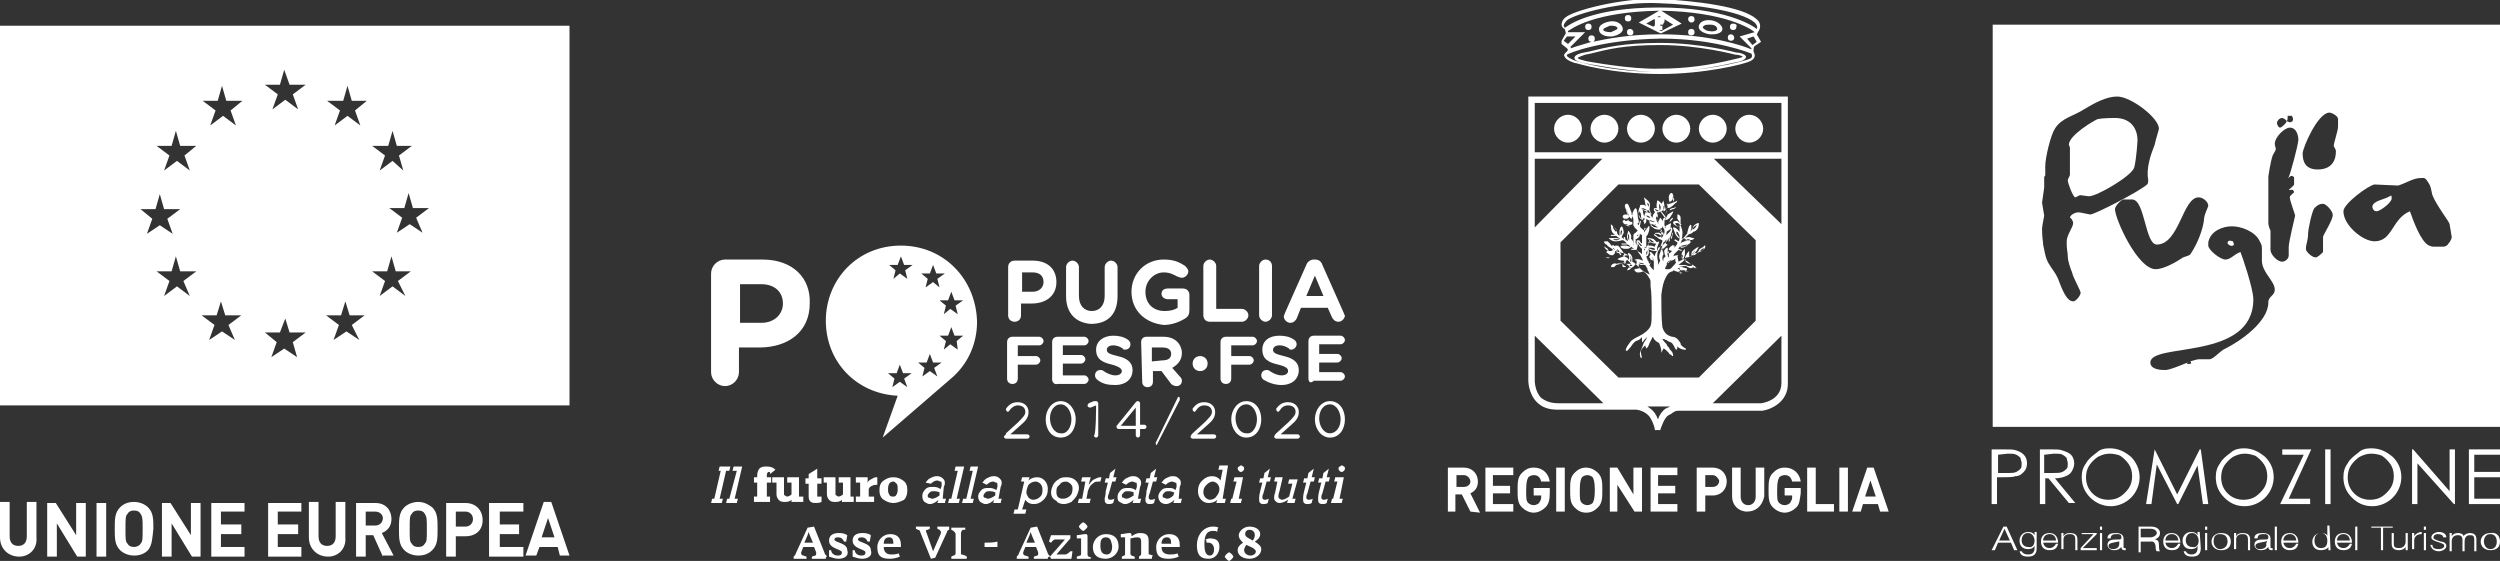 <?xml version="1.0" encoding="utf-8"?>
<!-- Generator: Adobe Illustrator 25.2.2, SVG Export Plug-In . SVG Version: 6.00 Build 0)  -->
<svg version="1.1" id="Livello_1" xmlns="http://www.w3.org/2000/svg" xmlns:xlink="http://www.w3.org/1999/xlink" x="0px" y="0px"
	 viewBox="0 0 233.1 52.3" style="enable-background:new 0 0 233.1 52.3;" xml:space="preserve">
<rect x="0" y="0" width="233.1" height="52.3" fill="#333333" stroke="none"/>
<style type="text/css">
	.st0{fill:#FFFFFF;}
</style>
<path class="st0" d="M84,22.9c-4.1,0-7,3.2-7,7v0c0,3.8,2.8,6.8,6.7,7l-1.4,3.9l6.6-5.7h0c1.4-1.3,2.2-3.1,2.2-5.1v0
	C91,26,88,22.9,84,22.9 M86.7,25.5l0.3-0.8l0.3,0.8l0.8,0L87.4,26l0.2,0.8L87,26.3l-0.7,0.5l0.2-0.8l-0.6-0.5L86.7,25.5z M84.6,36.1
	l-0.7-0.5l-0.7,0.5l0.2-0.8l-0.6-0.5l0.8,0l0.3-0.8l0.3,0.8l0.8,0l-0.7,0.5L84.6,36.1z M84.4,25.2l0.2,0.8l-0.7-0.5L83.3,26l0.2-0.8
	l-0.6-0.5l0.8,0l0.3-0.8l0.3,0.8l0.8,0L84.4,25.2z M87.4,35.1l-0.7-0.5l-0.7,0.5l0.2-0.8l-0.6-0.5l0.8,0l0.3-0.8l0.3,0.8l0.8,0
	l-0.7,0.5L87.4,35.1z M89.3,32.6l-0.7-0.5L88,32.6l0.2-0.8l-0.6-0.5l0.8,0l0.3-0.8l0.3,0.8l0.8,0l-0.6,0.5L89.3,32.6z M89.1,28.5
	l0.2,0.8l-0.7-0.5L88,29.3l0.2-0.8L87.6,28l0.8,0l0.3-0.8l0.3,0.8l0.8,0L89.1,28.5z"/>
<path class="st0" d="M93.8,40.4l1.1-1c0.5-0.5,0.7-0.7,0.7-1c0-0.4-0.3-0.6-0.7-0.6c-0.3,0-0.6,0.2-0.8,0.5c0,0-0.1,0.1-0.1,0.1
	c-0.1,0-0.2-0.1-0.2-0.2c0,0,0-0.1,0-0.1c0.3-0.4,0.6-0.6,1.1-0.6c0.6,0,1,0.4,1,0.9v0c0,0.5-0.2,0.8-0.8,1.3l-0.9,0.8h1.6
	c0.1,0,0.2,0.1,0.2,0.2c0,0.1-0.1,0.2-0.2,0.2h-2c-0.1,0-0.2-0.1-0.2-0.2C93.8,40.5,93.8,40.5,93.8,40.4"/>
<path class="st0" d="M97.5,39.1L97.5,39.1c0-0.9,0.6-1.7,1.4-1.7c0.8,0,1.4,0.8,1.4,1.7v0c0,0.9-0.5,1.7-1.4,1.7
	C98,40.8,97.5,40,97.5,39.1 M99.9,39.1L99.9,39.1c0-0.7-0.4-1.4-1-1.4s-1,0.6-1,1.3v0c0,0.7,0.4,1.4,1,1.4
	C99.5,40.5,99.9,39.8,99.9,39.1"/>
<path class="st0" d="M102.2,37.8l-0.5,0.2c0,0-0.1,0-0.1,0c-0.1,0-0.2-0.1-0.2-0.2c0-0.1,0.1-0.1,0.1-0.2l0.5-0.2c0.1,0,0.1,0,0.2,0
	h0c0.1,0,0.2,0.1,0.2,0.2v3c0,0.1-0.1,0.2-0.2,0.2s-0.2-0.1-0.2-0.2C102.2,40.6,102.2,37.8,102.2,37.8z"/>
<path class="st0" d="M105.9,40h-1.6c-0.1,0-0.2-0.1-0.2-0.2c0-0.1,0-0.1,0.1-0.2l1.7-2.1c0.1-0.1,0.1-0.1,0.2-0.1
	c0.1,0,0.2,0.1,0.2,0.2v2h0.4c0.1,0,0.2,0.1,0.2,0.2c0,0.1-0.1,0.2-0.2,0.2h-0.4v0.6c0,0.1-0.1,0.2-0.2,0.2s-0.2-0.1-0.2-0.2
	L105.9,40L105.9,40z M105.9,39.7V38l-1.4,1.7H105.9z"/>
<path class="st0" d="M107.8,41.2l2-4.1c0-0.1,0.1-0.1,0.1-0.1c0.1,0,0.1,0.1,0.1,0.2c0,0,0,0.1,0,0.1l-2.1,4.1
	c0,0.1-0.1,0.1-0.1,0.1C107.8,41.4,107.7,41.3,107.8,41.2C107.7,41.2,107.8,41.2,107.8,41.2"/>
<path class="st0" d="M111.2,40.4l1.1-1c0.5-0.5,0.7-0.7,0.7-1c0-0.4-0.3-0.6-0.7-0.6c-0.4,0-0.6,0.2-0.8,0.5c0,0-0.1,0.1-0.1,0.1
	c-0.1,0-0.2-0.1-0.2-0.2c0,0,0-0.1,0-0.1c0.3-0.4,0.6-0.6,1.1-0.6c0.6,0,1,0.4,1,0.9v0c0,0.5-0.2,0.8-0.8,1.3l-0.9,0.8h1.6
	c0.1,0,0.2,0.1,0.2,0.2c0,0.1-0.1,0.2-0.2,0.2h-2c-0.1,0-0.2-0.1-0.2-0.2C111.1,40.5,111.1,40.5,111.2,40.4"/>
<path class="st0" d="M114.8,39.1L114.8,39.1c0-0.9,0.6-1.7,1.4-1.7c0.9,0,1.4,0.8,1.4,1.7v0c0,0.9-0.5,1.7-1.4,1.7
	C115.4,40.8,114.8,40,114.8,39.1 M117.2,39.1L117.2,39.1c0-0.7-0.4-1.4-1-1.4c-0.6,0-1,0.6-1,1.3v0c0,0.7,0.4,1.4,1,1.4
	C116.8,40.5,117.2,39.8,117.2,39.1"/>
<path class="st0" d="M119,40.4l1.1-1c0.5-0.5,0.7-0.7,0.7-1c0-0.4-0.3-0.6-0.7-0.6s-0.6,0.2-0.8,0.5c0,0-0.1,0.1-0.1,0.1
	c-0.1,0-0.2-0.1-0.2-0.2c0,0,0-0.1,0-0.1c0.3-0.4,0.6-0.6,1.1-0.6c0.6,0,1,0.4,1,0.9v0c0,0.5-0.2,0.8-0.8,1.3l-0.9,0.8h1.6
	c0.1,0,0.2,0.1,0.2,0.2c0,0.1-0.1,0.2-0.2,0.2h-2c-0.1,0-0.2-0.1-0.2-0.2C118.9,40.5,118.9,40.5,119,40.4"/>
<path class="st0" d="M122.6,39.1L122.6,39.1c0-0.9,0.6-1.7,1.4-1.7c0.9,0,1.4,0.8,1.4,1.7v0c0,0.9-0.5,1.7-1.4,1.7
	C123.2,40.8,122.6,40,122.6,39.1 M125,39.1L125,39.1c0-0.7-0.4-1.4-1-1.4s-1,0.6-1,1.3v0c0,0.7,0.4,1.4,1,1.4S125,39.8,125,39.1"/>
<path class="st0" d="M93.9,31.9c0-0.3,0.2-0.5,0.5-0.5h2.5c0.2,0,0.4,0.2,0.4,0.4c0,0.2-0.2,0.4-0.4,0.4h-2v1h1.7
	c0.2,0,0.4,0.2,0.4,0.4s-0.2,0.4-0.4,0.4h-1.7v1.3c0,0.3-0.2,0.5-0.5,0.5s-0.5-0.2-0.5-0.5V31.9z"/>
<path class="st0" d="M98.1,35.4v-3.5c0-0.3,0.2-0.5,0.5-0.5h2.5c0.2,0,0.4,0.2,0.4,0.4c0,0.2-0.2,0.4-0.4,0.4h-2v0.9h1.7
	c0.2,0,0.4,0.2,0.4,0.4c0,0.2-0.2,0.4-0.4,0.4h-1.7V35h2c0.2,0,0.4,0.2,0.4,0.4c0,0.2-0.2,0.4-0.4,0.4h-2.5
	C98.3,35.9,98.1,35.6,98.1,35.4"/>
<path class="st0" d="M102.3,35.4c-0.1-0.1-0.2-0.2-0.2-0.4c0-0.3,0.2-0.5,0.5-0.5c0.1,0,0.2,0,0.3,0.1c0.3,0.2,0.7,0.4,1.1,0.4
	c0.4,0,0.6-0.2,0.6-0.4v0c0-0.2-0.2-0.4-0.9-0.6c-0.9-0.2-1.5-0.5-1.5-1.4v0c0-0.8,0.7-1.3,1.6-1.3c0.5,0,1,0.1,1.4,0.4
	c0.1,0.1,0.2,0.2,0.2,0.4c0,0.3-0.2,0.5-0.5,0.5c-0.1,0-0.2,0-0.2-0.1c-0.3-0.2-0.6-0.3-0.9-0.3c-0.4,0-0.6,0.2-0.6,0.4v0
	c0,0.3,0.2,0.4,1,0.6c0.9,0.2,1.4,0.6,1.4,1.3v0c0,0.9-0.7,1.4-1.6,1.4C103.3,35.9,102.8,35.8,102.3,35.4"/>
<path class="st0" d="M106.4,31.9c0-0.3,0.2-0.5,0.5-0.5h1.6c0.6,0,1,0.2,1.3,0.5c0.2,0.2,0.4,0.6,0.4,1v0c0,0.7-0.4,1.1-0.9,1.4
	l0.7,0.8c0.1,0.1,0.2,0.2,0.2,0.4c0,0.3-0.2,0.5-0.5,0.5c-0.2,0-0.4-0.1-0.5-0.2l-0.9-1.2h-0.8v1c0,0.3-0.2,0.5-0.5,0.5
	s-0.5-0.2-0.5-0.5L106.4,31.9L106.4,31.9z M108.4,33.6c0.5,0,0.8-0.2,0.8-0.6v0c0-0.4-0.3-0.6-0.8-0.6h-1v1.3L108.4,33.6L108.4,33.6
	z"/>
<polygon class="st0" points="66.6,46.5 67.2,43.9 67,43.9 67.1,43.5 68.1,43.5 68,43.9 67.7,43.9 67.1,46.5 67.4,46.5 67.3,46.9 
	66.3,46.9 66.4,46.5 "/>
<polygon class="st0" points="68,46.5 68.7,43.9 68.3,43.9 68.4,43.5 69.2,43.5 68.5,46.5 68.8,46.5 68.7,46.9 67.7,46.9 67.8,46.5 
	"/>
<path class="st0" d="M71.8,46.3v0.5h-1.5v-0.5h0.3v-1.3h-0.3v-0.5h0.3v-0.2c0-0.2,0.1-0.5,0.2-0.6c0.2-0.2,0.4-0.2,0.7-0.2
	c0.4,0,0.6,0.1,0.8,0.3l-0.5,0.4C71.8,44,71.8,44,71.7,44c-0.1,0-0.2,0.1-0.2,0.3v0.2h0.4v0.5h-0.4v1.3L71.8,46.3L71.8,46.3z"/>
<path class="st0" d="M74.9,46.3v0.5h-1.1v-0.2c-0.2,0.2-0.4,0.2-0.7,0.2s-0.4-0.1-0.5-0.2c-0.1-0.1-0.2-0.3-0.2-0.5V45H72v-0.5h1.1
	V46c0,0.1,0,0.2,0.1,0.2c0,0,0.1,0.1,0.2,0.1c0.1,0,0.3-0.1,0.4-0.2v-1.1h-0.4v-0.5h1.1v1.8L74.9,46.3L74.9,46.3z"/>
<path class="st0" d="M75.1,45.1v-0.5h0.3v-0.4l0.8-0.5v0.9h0.4v0.5h-0.4v1c0,0.1,0,0.2,0,0.2c0,0,0.1,0,0.2,0c0.1,0,0.2,0,0.2,0v0.5
	c-0.2,0.1-0.4,0.1-0.6,0.1c-0.4,0-0.6-0.2-0.6-0.6v-1.2L75.1,45.1L75.1,45.1z"/>
<path class="st0" d="M79.6,46.3v0.5h-1.1v-0.2c-0.2,0.2-0.4,0.2-0.7,0.2s-0.4-0.1-0.5-0.2c-0.1-0.1-0.2-0.3-0.2-0.5V45h-0.3v-0.5
	h1.1V46c0,0.1,0,0.2,0.1,0.2c0,0,0.1,0.1,0.2,0.1c0.1,0,0.3-0.1,0.4-0.2v-1.1h-0.4v-0.5h1.1v1.8L79.6,46.3L79.6,46.3z"/>
<path class="st0" d="M81.5,46.3v0.5h-1.7v-0.5h0.4v-1.3h-0.4v-0.5h1.1v0.6c0-0.2,0.1-0.3,0.3-0.4s0.3-0.2,0.5-0.2c0,0,0.1,0,0.1,0
	v0.7c-0.2,0-0.3,0-0.5,0.1s-0.2,0.1-0.3,0.3C81,45.7,81,45.9,81,46v0.3L81.5,46.3L81.5,46.3z"/>
<path class="st0" d="M83.3,46.9c-0.3,0-0.6-0.1-0.9-0.3S82,46.1,82,45.7s0.1-0.7,0.4-0.9s0.5-0.3,0.9-0.3s0.6,0.1,0.9,0.3
	s0.4,0.5,0.4,0.9s-0.1,0.7-0.3,0.9C83.9,46.8,83.6,46.9,83.3,46.9 M83.3,46.3c0.1,0,0.2,0,0.3-0.2s0.1-0.3,0.1-0.5
	c0-0.2,0-0.4-0.1-0.5c-0.1-0.1-0.2-0.2-0.3-0.2c-0.3,0-0.5,0.2-0.5,0.7c0,0.2,0,0.3,0.1,0.5C83,46.3,83.1,46.3,83.3,46.3"/>
<path class="st0" d="M87.9,46.5h0.3l-0.1,0.4h-0.7l0.1-0.3c-0.2,0.2-0.5,0.4-0.8,0.4c-0.2,0-0.3-0.1-0.5-0.2
	C86,46.6,86,46.4,86,46.2c0-0.2,0.1-0.4,0.3-0.6c0.2-0.2,0.4-0.2,0.7-0.2c0.2,0,0.4,0,0.7,0.2l0.1-0.3c0-0.1,0-0.2,0-0.2
	c0-0.1,0-0.2-0.1-0.2c-0.1,0-0.2-0.1-0.3-0.1c-0.2,0-0.4,0.1-0.6,0.3L86.3,45c0.1-0.1,0.2-0.3,0.4-0.4c0.2-0.1,0.4-0.2,0.6-0.2
	c0.2,0,0.4,0,0.6,0.2c0.1,0.1,0.2,0.2,0.2,0.4c0,0.1,0,0.2-0.1,0.4L87.9,46.5z M87.6,45.9L87.6,45.9c-0.3-0.1-0.4-0.1-0.5-0.1
	c-0.2,0-0.3,0-0.4,0.1c-0.1,0.1-0.2,0.2-0.2,0.3c0,0.1,0,0.2,0.1,0.2s0.2,0.1,0.3,0.1c0.2,0,0.4-0.1,0.7-0.3L87.6,45.9z"/>
<polygon class="st0" points="88.7,46.5 89.3,43.9 89,43.9 89.1,43.5 89.9,43.5 89.2,46.5 89.5,46.5 89.4,46.9 88.4,46.9 88.5,46.5 
	"/>
<polygon class="st0" points="90.1,46.5 90.7,43.9 90.4,43.9 90.5,43.5 91.2,43.5 90.5,46.5 90.8,46.5 90.7,46.9 89.7,46.9 
	89.8,46.5 "/>
<path class="st0" d="M93.1,46.5h0.3l-0.1,0.4h-0.7l0.1-0.3c-0.2,0.2-0.5,0.4-0.8,0.4c-0.2,0-0.3-0.1-0.5-0.2
	c-0.1-0.1-0.2-0.3-0.2-0.5c0-0.2,0.1-0.4,0.3-0.6c0.2-0.2,0.4-0.2,0.7-0.2c0.2,0,0.4,0,0.7,0.2l0.1-0.3c0-0.1,0-0.2,0-0.2
	c0-0.1,0-0.2-0.1-0.2c-0.1,0-0.2-0.1-0.3-0.1c-0.2,0-0.4,0.1-0.6,0.3L91.6,45c0.1-0.1,0.2-0.3,0.4-0.4s0.4-0.2,0.6-0.2
	c0.2,0,0.4,0,0.6,0.2c0.1,0.1,0.2,0.2,0.2,0.4c0,0.1,0,0.2-0.1,0.4L93.1,46.5z M92.8,45.9L92.8,45.9c-0.3-0.1-0.4-0.1-0.5-0.1
	c-0.2,0-0.3,0-0.4,0.1c-0.1,0.1-0.2,0.2-0.2,0.3c0,0.1,0,0.2,0.1,0.2s0.2,0.1,0.3,0.1c0.2,0,0.4-0.1,0.7-0.3L92.8,45.9z"/>
<path class="st0" d="M95.3,47.5h0.4l-0.1,0.4h-1.1l0.1-0.4h0.3l0.6-2.6h-0.3l0.1-0.4H96l-0.1,0.3c0.2-0.2,0.5-0.3,0.8-0.3
	c0.3,0,0.5,0.1,0.7,0.3c0.2,0.2,0.3,0.5,0.3,0.8c0,0.4-0.1,0.7-0.4,1s-0.6,0.4-0.9,0.4c-0.3,0-0.6-0.1-0.8-0.4L95.3,47.5z
	 M95.7,45.9c0,0.2,0.1,0.3,0.2,0.5c0.1,0.1,0.3,0.2,0.4,0.2c0.3,0,0.5-0.1,0.7-0.3c0.2-0.2,0.2-0.4,0.2-0.7c0-0.2-0.1-0.4-0.2-0.5
	c-0.1-0.1-0.3-0.2-0.4-0.2c-0.3,0-0.5,0.1-0.7,0.3C95.8,45.4,95.7,45.7,95.7,45.9"/>
<path class="st0" d="M98,45.9c0-0.2,0.1-0.5,0.2-0.7c0.1-0.2,0.3-0.4,0.5-0.5c0.2-0.2,0.5-0.2,0.8-0.2c0.3,0,0.6,0.1,0.8,0.3
	c0.2,0.2,0.3,0.4,0.3,0.7c0,0.2-0.1,0.5-0.2,0.7s-0.3,0.4-0.5,0.6c-0.2,0.1-0.5,0.2-0.7,0.2c-0.3,0-0.6-0.1-0.7-0.3
	C98.1,46.5,98,46.2,98,45.9 M98.5,45.9c0,0.4,0.2,0.6,0.6,0.6c0.3,0,0.5-0.1,0.7-0.3s0.2-0.5,0.2-0.7c0-0.2-0.1-0.3-0.2-0.4
	c-0.1-0.1-0.3-0.2-0.4-0.2c-0.3,0-0.5,0.1-0.6,0.3C98.5,45.4,98.5,45.6,98.5,45.9"/>
<path class="st0" d="M101.3,46.5h0.4l-0.1,0.4h-1.1l0.1-0.4h0.3l0.3-1.6h-0.4l0.1-0.4h0.8l-0.2,0.7c0.2-0.2,0.3-0.4,0.5-0.5
	c0.2-0.1,0.4-0.2,0.6-0.2h0.1l-0.1,0.4c0,0-0.1,0-0.1,0c-0.2,0-0.4,0-0.5,0.1s-0.3,0.2-0.4,0.4c-0.1,0.2-0.2,0.4-0.2,0.6L101.3,46.5
	z"/>
<path class="st0" d="M103.8,44.5h0.3l-0.1,0.4h-0.3l-0.3,1.1c-0.1,0.2-0.1,0.3-0.1,0.4c0,0.1,0.1,0.2,0.2,0.2c0.1,0,0.2,0,0.4-0.1
	l-0.1,0.4c-0.2,0.1-0.3,0.1-0.4,0.1c-0.1,0-0.2,0-0.3-0.1s-0.1-0.2-0.1-0.4c0-0.1,0.1-0.3,0.1-0.7l0.2-0.8H103l0.1-0.4h0.3l0.1-0.5
	l0.5-0.4L103.8,44.5z"/>
<path class="st0" d="M106.1,46.5h0.3l-0.1,0.4h-0.7l0.1-0.3c-0.2,0.2-0.5,0.4-0.8,0.4c-0.2,0-0.3-0.1-0.5-0.2
	c-0.2-0.1-0.2-0.3-0.2-0.5c0-0.2,0.1-0.4,0.3-0.6c0.2-0.2,0.4-0.2,0.7-0.2c0.2,0,0.4,0,0.7,0.2l0.1-0.3c0-0.1,0-0.2,0-0.2
	c0-0.1,0-0.2-0.1-0.2c-0.1,0-0.2-0.1-0.3-0.1c-0.2,0-0.4,0.1-0.6,0.3l-0.4-0.2c0.1-0.1,0.2-0.3,0.4-0.4s0.4-0.2,0.6-0.2
	c0.2,0,0.4,0,0.6,0.2c0.1,0.1,0.2,0.2,0.2,0.4c0,0.1,0,0.2-0.1,0.4L106.1,46.5z M105.7,45.9L105.7,45.9c-0.3-0.1-0.4-0.1-0.5-0.1
	c-0.2,0-0.3,0-0.4,0.1c-0.1,0.1-0.2,0.2-0.2,0.3c0,0.1,0,0.2,0.1,0.2s0.2,0.1,0.3,0.1c0.2,0,0.4-0.1,0.7-0.3L105.7,45.9z"/>
<path class="st0" d="M107.6,44.5h0.3l-0.1,0.4h-0.3l-0.3,1.1c-0.1,0.2-0.1,0.3-0.1,0.4c0,0.1,0.1,0.2,0.2,0.2c0.1,0,0.2,0,0.4-0.1
	l-0.1,0.4c-0.1,0.1-0.3,0.1-0.4,0.1c-0.1,0-0.2,0-0.3-0.1s-0.1-0.2-0.1-0.4c0-0.1,0.1-0.3,0.1-0.7l0.2-0.8h-0.3l0.1-0.4h0.3l0.1-0.5
	l0.5-0.4L107.6,44.5z"/>
<path class="st0" d="M109.9,46.5h0.3l-0.1,0.4h-0.7l0.1-0.3c-0.2,0.2-0.5,0.4-0.8,0.4c-0.2,0-0.4-0.1-0.5-0.2
	c-0.1-0.1-0.2-0.3-0.2-0.5c0-0.2,0.1-0.4,0.3-0.6c0.2-0.2,0.4-0.2,0.7-0.2c0.2,0,0.4,0,0.6,0.2l0.1-0.3c0-0.1,0-0.2,0-0.2
	c0-0.1,0-0.2-0.1-0.2c-0.1,0-0.2-0.1-0.3-0.1c-0.2,0-0.4,0.1-0.6,0.3l-0.4-0.2c0.1-0.1,0.2-0.3,0.4-0.4s0.4-0.2,0.6-0.2
	c0.2,0,0.4,0,0.6,0.2c0.1,0.1,0.2,0.2,0.2,0.4c0,0.1,0,0.2-0.1,0.4L109.9,46.5z M109.5,45.9l-0.1,0c-0.2-0.1-0.3-0.1-0.4-0.1
	c-0.2,0-0.3,0-0.4,0.1c-0.1,0.1-0.2,0.2-0.2,0.3c0,0.1,0,0.2,0.1,0.2s0.2,0.1,0.3,0.1c0.2,0,0.4-0.1,0.6-0.3L109.5,45.9z"/>
<path class="st0" d="M114,46.5h0.3l-0.1,0.4h-0.8l0.1-0.3c-0.2,0.2-0.5,0.3-0.8,0.3c-0.3,0-0.5-0.1-0.7-0.3
	c-0.2-0.2-0.3-0.5-0.3-0.8c0-0.4,0.1-0.7,0.4-1c0.3-0.3,0.6-0.4,0.9-0.4c0.3,0,0.6,0.1,0.8,0.4l0.2-1h-0.4l0.1-0.4h0.8L114,46.5z
	 M112.2,45.9c0,0.2,0.1,0.4,0.2,0.5s0.3,0.2,0.4,0.2c0.2,0,0.5-0.1,0.6-0.3c0.2-0.2,0.3-0.5,0.3-0.7c0-0.2-0.1-0.4-0.2-0.5
	s-0.3-0.2-0.4-0.2c-0.2,0-0.4,0.1-0.6,0.3C112.3,45.4,112.2,45.6,112.2,45.9"/>
<path class="st0" d="M114.9,46.5l0.4-1.6h-0.3l0.1-0.4h0.8l-0.4,2h0.3l-0.1,0.4h-1l0.1-0.4H114.9z M115.4,43.7c0-0.1,0-0.1,0.1-0.2
	c0.1,0,0.1-0.1,0.2-0.1c0.1,0,0.1,0,0.2,0.1c0.1,0,0.1,0.1,0.1,0.2c0,0.1,0,0.1-0.1,0.2c-0.1,0.1-0.1,0.1-0.2,0.1s-0.1,0-0.2-0.1
	C115.5,43.9,115.4,43.8,115.4,43.7"/>
<path class="st0" d="M118.2,44.5h0.3l-0.1,0.4h-0.3l-0.3,1.1c-0.1,0.2-0.1,0.3-0.1,0.4c0,0.1,0.1,0.2,0.2,0.2c0.1,0,0.2,0,0.4-0.1
	l-0.1,0.4c-0.1,0.1-0.3,0.1-0.4,0.1c-0.1,0-0.2,0-0.3-0.1s-0.1-0.2-0.1-0.4c0-0.1,0-0.3,0.1-0.7l0.2-0.8h-0.3l0.1-0.4h0.3l0.1-0.5
	l0.5-0.4L118.2,44.5z"/>
<path class="st0" d="M120.5,46.5h0.3l-0.1,0.4H120l0.1-0.3c-0.3,0.2-0.6,0.3-0.8,0.3c-0.2,0-0.3-0.1-0.4-0.2
	c-0.1-0.1-0.1-0.2-0.1-0.3c0-0.1,0-0.2,0.1-0.5l0.2-1h-0.3l0.1-0.4h0.7l-0.3,1.3c-0.1,0.3-0.1,0.4-0.1,0.5c0,0.1,0,0.1,0.1,0.2
	c0.1,0,0.1,0.1,0.2,0.1c0.2,0,0.4-0.1,0.7-0.3l0.3-1.2h-0.4l0.1-0.4h0.8L120.5,46.5z"/>
<path class="st0" d="M122.3,44.5h0.3l-0.1,0.4h-0.3l-0.3,1.1c-0.1,0.2-0.1,0.3-0.1,0.4c0,0.1,0.1,0.2,0.2,0.2c0.1,0,0.2,0,0.4-0.1
	l-0.1,0.4c-0.1,0.1-0.3,0.1-0.4,0.1c-0.1,0-0.2,0-0.3-0.1c-0.1-0.1-0.1-0.2-0.1-0.4c0-0.1,0-0.3,0.1-0.7l0.2-0.8h-0.3l0.1-0.4h0.3
	l0.1-0.5l0.5-0.4L122.3,44.5z"/>
<path class="st0" d="M123.7,44.5h0.3l-0.1,0.4h-0.3l-0.3,1.1c-0.1,0.2-0.1,0.3-0.1,0.4c0,0.1,0.1,0.2,0.2,0.2c0.1,0,0.2,0,0.4-0.1
	l-0.1,0.4c-0.1,0.1-0.3,0.1-0.4,0.1c-0.1,0-0.2,0-0.3-0.1c-0.1-0.1-0.1-0.2-0.1-0.4c0-0.1,0-0.3,0.1-0.7l0.2-0.8h-0.3l0.1-0.4h0.3
	l0.1-0.5l0.5-0.4L123.7,44.5z"/>
<path class="st0" d="M124.3,46.5l0.4-1.6h-0.3l0.1-0.4h0.8l-0.4,2h0.3l-0.1,0.4h-1l0.1-0.4H124.3z M124.8,43.7c0-0.1,0-0.1,0.1-0.2
	c0.1,0,0.1-0.1,0.2-0.1c0.1,0,0.1,0,0.2,0.1c0.1,0,0.1,0.1,0.1,0.2c0,0.1,0,0.1-0.1,0.2c-0.1,0.1-0.1,0.1-0.2,0.1s-0.1,0-0.2-0.1
	C124.9,43.9,124.8,43.8,124.8,43.7"/>
<path class="st0" d="M113.8,31.9c0-0.3,0.2-0.5,0.5-0.5h2.5c0.2,0,0.4,0.2,0.4,0.4s-0.2,0.4-0.4,0.4h-2v1h1.7c0.2,0,0.4,0.2,0.4,0.4
	c0,0.2-0.2,0.4-0.4,0.4h-1.7v1.3c0,0.3-0.2,0.5-0.5,0.5s-0.5-0.2-0.5-0.5V31.9z"/>
<path class="st0" d="M117.8,35.4c-0.1-0.1-0.2-0.2-0.2-0.4c0-0.3,0.2-0.5,0.5-0.5c0.1,0,0.2,0,0.3,0.1c0.3,0.2,0.7,0.4,1.1,0.4
	c0.4,0,0.6-0.2,0.6-0.4v0c0-0.2-0.1-0.4-0.9-0.6c-0.9-0.2-1.5-0.5-1.5-1.4v0c0-0.8,0.6-1.3,1.6-1.3c0.5,0,1,0.1,1.4,0.4
	c0.1,0.1,0.2,0.2,0.2,0.4c0,0.2-0.2,0.5-0.5,0.5c-0.1,0-0.2,0-0.2-0.1c-0.3-0.2-0.6-0.3-0.9-0.3c-0.4,0-0.6,0.2-0.6,0.4v0
	c0,0.3,0.2,0.4,1,0.6c0.9,0.2,1.4,0.6,1.4,1.3v0c0,0.9-0.7,1.4-1.6,1.4C118.9,35.9,118.3,35.7,117.8,35.4"/>
<path class="st0" d="M122,35.3v-3.5c0-0.3,0.2-0.5,0.5-0.5h2.5c0.2,0,0.4,0.2,0.4,0.4c0,0.2-0.2,0.4-0.4,0.4h-2v0.9h1.7
	c0.2,0,0.4,0.2,0.4,0.4c0,0.2-0.2,0.4-0.4,0.4H123v0.9h2c0.2,0,0.4,0.2,0.4,0.4c0,0.2-0.2,0.4-0.4,0.4h-2.5
	C122.2,35.8,122,35.6,122,35.3"/>
<path class="st0" d="M94,24.9c0-0.4,0.3-0.6,0.6-0.6h1.7c1.4,0,2.2,0.8,2.2,2v0c0,1.3-1,2-2.3,2h-1v1.1c0,0.4-0.3,0.6-0.6,0.6
	S94,29.8,94,29.4L94,24.9L94,24.9z M96.3,27.2c0.6,0,1-0.4,1-0.9v0c0-0.6-0.4-0.9-1-0.9h-1v1.8L96.3,27.2L96.3,27.2z"/>
<path class="st0" d="M99.4,27.6v-2.7c0-0.3,0.3-0.6,0.6-0.6c0.3,0,0.6,0.3,0.6,0.6v2.7c0,0.9,0.5,1.4,1.2,1.4s1.2-0.5,1.2-1.4v-2.7
	c0-0.3,0.3-0.6,0.6-0.6c0.3,0,0.6,0.3,0.6,0.6v2.7c0,1.8-1,2.6-2.5,2.6C100.4,30.1,99.4,29.3,99.4,27.6"/>
<path class="st0" d="M105.5,27.2L105.5,27.2c0-1.7,1.3-3,3-3c0.9,0,1.4,0.2,2,0.6c0.1,0.1,0.3,0.3,0.3,0.5c0,0.3-0.3,0.6-0.6,0.6
	c-0.2,0-0.3-0.1-0.4-0.1c-0.4-0.2-0.7-0.4-1.3-0.4c-0.9,0-1.7,0.8-1.7,1.8v0c0,1.1,0.7,1.8,1.8,1.8c0.5,0,0.9-0.1,1.2-0.3v-0.8h-0.9
	c-0.3,0-0.6-0.2-0.6-0.5c0-0.3,0.2-0.5,0.6-0.5h1.4c0.4,0,0.6,0.3,0.6,0.6v1.4c0,0.4-0.1,0.6-0.4,0.8c-0.5,0.3-1.2,0.6-2,0.6
	C106.7,30.1,105.5,28.9,105.5,27.2"/>
<path class="st0" d="M112.2,24.8c0-0.3,0.3-0.6,0.6-0.6s0.6,0.3,0.6,0.6v4h2.4c0.3,0,0.6,0.3,0.6,0.6c0,0.3-0.3,0.6-0.6,0.6h-3
	c-0.4,0-0.6-0.3-0.6-0.6L112.2,24.8L112.2,24.8z"/>
<path class="st0" d="M117.4,24.8c0-0.3,0.3-0.6,0.6-0.6c0.4,0,0.6,0.3,0.6,0.6v4.6c0,0.3-0.3,0.6-0.6,0.6s-0.6-0.3-0.6-0.6V24.8z"/>
<path class="st0" d="M119.8,29.2l2-4.5c0.1-0.3,0.4-0.5,0.7-0.5h0.1c0.4,0,0.6,0.2,0.7,0.5l2,4.5c0,0.1,0.1,0.2,0.1,0.2
	c0,0.3-0.3,0.6-0.6,0.6c-0.3,0-0.5-0.2-0.6-0.4l-0.4-0.9h-2.5l-0.4,1c-0.1,0.2-0.3,0.4-0.6,0.4c-0.3,0-0.6-0.3-0.6-0.6
	C119.7,29.4,119.8,29.3,119.8,29.2 M123.4,27.6l-0.8-1.9l-0.8,1.9H123.4z"/>
<path class="st0" d="M111.2,33.9L111.2,33.9c0-0.4,0.3-0.7,0.7-0.7c0.4,0,0.7,0.3,0.7,0.7v0c0,0.4-0.3,0.7-0.7,0.7
	C111.5,34.6,111.2,34.3,111.2,33.9"/>
<path class="st0" d="M71.1,24.2h-3.5c-0.7,0-1.3,0.6-1.3,1.3v9.2c0,0.7,0.6,1.3,1.3,1.3c0.7,0,1.3-0.6,1.3-1.3v-2.3h1.9
	c2.6,0,4.7-1.4,4.7-4.1v0C75.6,25.9,73.9,24.2,71.1,24.2 M73,28.3c0,1-0.8,1.8-2,1.8h-2v-3.6h2C72.2,26.5,73,27.2,73,28.3
	C73,28.3,73,28.3,73,28.3z"/>
<path class="st0" d="M77,52.1h-1.3c0-0.1,0-0.1,0-0.2l0.3-0.1c0.1,0,0.1-0.1,0.1-0.2c0,0,0-0.1,0-0.1l-0.2-0.5h-1l-0.2,0.5
	c0,0,0,0.1,0,0.1c0,0.1,0.1,0.2,0.2,0.2l0.3,0.1c0,0.1,0,0.2,0,0.2H74c0-0.1,0-0.1,0-0.2c0.1-0.1,0.2-0.2,0.2-0.3l1.1-2.4l0.6-0.1
	l1,2.5c0,0.1,0.2,0.2,0.2,0.3C77,51.9,77,52,77,52.1 M75.5,49.9l-0.1-0.3h0l-0.1,0.3L75,50.6h0.8L75.5,49.9z"/>
<path class="st0" d="M78.2,52.1c-0.3,0-0.6-0.1-0.9-0.2l0-0.6h0.2c0,0.3,0.3,0.5,0.6,0.5c0.3,0,0.4-0.1,0.4-0.3
	c0-0.3-1.2-0.3-1.2-1.1c0-0.5,0.4-0.7,0.9-0.7c0.2,0,0.5,0,0.8,0.2l-0.1,0.6l-0.2,0c-0.1-0.2-0.2-0.4-0.6-0.4
	c-0.2,0-0.3,0.1-0.3,0.2c0,0.3,1.2,0.3,1.2,1C79.2,51.9,78.6,52.1,78.2,52.1"/>
<path class="st0" d="M80.4,52.1c-0.3,0-0.6-0.1-0.9-0.2l0-0.6h0.2c0,0.3,0.3,0.5,0.6,0.5c0.3,0,0.4-0.1,0.4-0.3
	c0-0.3-1.2-0.3-1.2-1.1c0-0.5,0.4-0.7,0.9-0.7c0.2,0,0.5,0,0.8,0.2l-0.1,0.6l-0.2,0c-0.1-0.2-0.2-0.4-0.6-0.4
	c-0.2,0-0.3,0.1-0.3,0.2c0,0.3,1.2,0.3,1.2,1C81.4,51.9,80.8,52.1,80.4,52.1"/>
<path class="st0" d="M82.4,51c0,0.5,0.3,0.7,0.7,0.7c0.2,0,0.4,0,0.7-0.1l0.1,0.3c-0.2,0.1-0.6,0.2-0.9,0.2c-0.8,0-1.2-0.2-1.2-1.1
	c0-0.6,0.5-1.2,1.2-1.2c0.7,0,1,0.4,1,1V51L82.4,51L82.4,51z M82.9,50.1c-0.3,0-0.5,0.2-0.5,0.6h0.9C83.3,50.3,83.2,50.1,82.9,50.1"
	/>
<path class="st0" d="M88.5,49.4c-0.1,0-0.2,0.1-0.2,0.2L87.2,52l-0.4,0.1l-1-2.5c0-0.1-0.1-0.2-0.2-0.2l-0.2-0.1c0-0.1,0-0.1,0-0.2
	h1.3c0,0.1,0,0.2,0,0.2c0,0-0.2,0.1-0.2,0.1c-0.2,0-0.2,0.1-0.1,0.3l0.6,1.7l0.7-1.6c0.1-0.2,0-0.3-0.1-0.4l-0.2-0.1
	c0-0.1,0-0.2,0-0.2h1.1c0,0.1,0,0.1,0,0.2L88.5,49.4z"/>
<path class="st0" d="M90.1,52.1h-1.4c0-0.1,0-0.2,0-0.2l0.2-0.1c0.1,0,0.2-0.1,0.2-0.2l0-0.6v-1.2c0-0.1-0.1-0.2-0.2-0.3l-0.2-0.1
	c0-0.1,0-0.1,0-0.2h1.3c0,0.1,0,0.2,0,0.2l-0.2,0c-0.1,0-0.2,0.2-0.2,0.3v1.2l0,0.7c0,0.1,0,0.1,0.1,0.1l0.3,0.1
	C90.2,51.9,90.2,52,90.1,52.1"/>
<path class="st0" d="M91.8,51v-0.4c0.4,0,0.8,0,1.2-0.1V51L91.8,51L91.8,51z"/>
<path class="st0" d="M97.7,52.1h-1.3c0-0.1,0-0.1,0-0.2l0.3-0.1c0.1,0,0.1-0.1,0.1-0.2c0,0,0-0.1,0-0.1l-0.2-0.5h-1l-0.2,0.5
	c0,0,0,0.1,0,0.1c0,0.1,0.1,0.2,0.2,0.2l0.3,0.1c0,0.1,0,0.2,0,0.2h-1.1c0-0.1,0-0.1,0-0.2c0.1-0.1,0.2-0.2,0.2-0.3l1.1-2.4l0.6-0.1
	l1,2.5c0,0.1,0.2,0.2,0.2,0.3C97.7,51.9,97.7,52,97.7,52.1 M96.2,49.9l-0.1-0.3h0L96,49.9l-0.3,0.7h0.8L96.2,49.9z"/>
<path class="st0" d="M99.9,52.1H98l-0.1-0.2l1.4-1.6h-0.9c-0.2,0-0.3,0.2-0.4,0.3c-0.1,0-0.1-0.1-0.2-0.1l0.2-0.6h1.8l0,0.3
	l-1.3,1.5h0.8c0.2,0,0.4-0.2,0.5-0.3c0.1,0,0.2,0,0.2,0L99.9,52.1z"/>
<path class="st0" d="M101.7,52.1h-1.3c0-0.1,0-0.1,0-0.2l0.3-0.1c0.1,0,0.1-0.1,0.1-0.2l0-0.6v-0.8h-0.4v-0.3c0.2,0,0.6-0.1,0.8-0.1
	c0.1,0,0.2,0,0.2,0.2v1l0,0.7c0,0.1,0,0.1,0.1,0.2l0.3,0.1C101.7,51.9,101.7,52,101.7,52.1 M101,49.5c-0.1,0-0.4-0.3-0.4-0.4
	c0-0.1,0.3-0.4,0.4-0.4c0.1,0,0.4,0.3,0.4,0.4C101.4,49.2,101.1,49.5,101,49.5"/>
<path class="st0" d="M103.1,52.1c-0.7,0-1.2-0.3-1.2-1.1c0-0.6,0.5-1.2,1.2-1.2c0.8,0,1.2,0.4,1.2,1.2
	C104.3,51.5,103.8,52.1,103.1,52.1 M103.1,50.1c-0.5,0-0.5,0.5-0.5,0.8c0,0.4,0.1,0.8,0.6,0.8c0.4,0,0.5-0.4,0.5-0.8
	C103.6,50.5,103.6,50.1,103.1,50.1"/>
<path class="st0" d="M107.4,52.1h-1.2c0-0.1,0-0.2,0-0.2l0.1-0.1c0.1,0,0.1-0.1,0.1-0.2l0-0.7v-0.3c0-0.3,0-0.5-0.4-0.5
	c-0.2,0-0.5,0.1-0.6,0.1v0.7l0,0.7c0,0.1,0,0.1,0.1,0.2l0.3,0.1c0,0.1,0,0.2,0,0.2h-1.2c0-0.1,0-0.2,0-0.2l0.2-0.1
	c0.1,0,0.1-0.1,0.1-0.2l0-0.7v-0.8h-0.4v-0.3c0.2,0,0.6-0.1,0.8-0.1c0.1,0,0.2,0,0.2,0.2V50c0.2-0.1,0.4-0.3,0.8-0.3
	c0.7,0,0.8,0.3,0.8,0.8v0.4l0,0.7c0,0.1,0,0.1,0.1,0.1l0.3,0.1C107.4,51.9,107.4,52,107.4,52.1"/>
<path class="st0" d="M108.3,51c0,0.5,0.3,0.7,0.8,0.7c0.2,0,0.4,0,0.7-0.1l0.1,0.3c-0.2,0.1-0.6,0.2-0.9,0.2c-0.8,0-1.2-0.2-1.2-1.1
	c0-0.6,0.5-1.2,1.2-1.2c0.7,0,1,0.4,1,1V51L108.3,51L108.3,51z M108.8,50.1c-0.3,0-0.5,0.2-0.5,0.6h0.9
	C109.2,50.3,109.1,50.1,108.8,50.1"/>
<path class="st0" d="M112.7,52.1c-0.9,0-1.1-0.5-1.1-1.3c0-0.9,0.6-1.7,1.5-1.7c0.1,0,0.4,0,0.5,0.1c-0.1,0.1-0.1,0.3-0.1,0.4
	c-0.1-0.1-0.2-0.1-0.4-0.1c-0.7,0-0.8,0.6-0.8,1.3c0,0.5,0.1,1,0.5,1c0.3,0,0.4-0.3,0.4-0.6c0-0.3-0.2-0.6-0.5-0.6
	c-0.1,0-0.1,0-0.2,0c0-0.1,0-0.2-0.1-0.3c0.1,0,0.2-0.1,0.4-0.1c0.6,0,0.9,0.2,0.9,0.8C113.7,51.6,113.3,52.1,112.7,52.1"/>
<path class="st0" d="M114.6,52.3c-0.1,0-0.4-0.3-0.4-0.4c0-0.1,0.3-0.4,0.4-0.4s0.4,0.3,0.4,0.4C115,52,114.7,52.3,114.6,52.3"/>
<path class="st0" d="M116.5,52.1c-0.6,0-1.1-0.3-1.1-0.8c0-0.3,0.2-0.5,0.5-0.7c-0.2-0.2-0.4-0.4-0.4-0.7c0-0.3,0.4-0.8,1-0.8
	c0.6,0,1,0.3,1,0.7c0,0.3-0.2,0.5-0.5,0.7c0.3,0.2,0.6,0.4,0.6,0.7C117.6,51.7,117.1,52.1,116.5,52.1 M116.2,50.8
	c-0.1,0.2-0.2,0.3-0.2,0.5c0,0.2,0.2,0.5,0.6,0.5c0.3,0,0.5-0.2,0.5-0.4C117,51.1,116.6,51,116.2,50.8 M116.5,49.4
	c-0.3,0-0.4,0.2-0.4,0.4c0,0.3,0.4,0.4,0.7,0.6c0.1-0.1,0.2-0.3,0.2-0.5C117,49.7,116.9,49.4,116.5,49.4"/>
<path class="st0" d="M185.8,41.9h1c0.6,0,1,0,1.2,0.1c0.3,0.1,0.5,0.2,0.7,0.4c0.2,0.2,0.3,0.5,0.3,0.8c0,0.3-0.1,0.6-0.3,0.8
	c-0.2,0.2-0.4,0.4-0.8,0.4c-0.2,0.1-0.7,0.1-1.3,0.1h-0.4V47h-0.5V41.9z M186.3,42.4v1.7l0.9,0c0.4,0,0.6,0,0.8-0.1
	c0.2-0.1,0.3-0.2,0.4-0.3c0.1-0.1,0.1-0.3,0.1-0.5c0-0.2-0.1-0.3-0.1-0.5c-0.1-0.1-0.2-0.2-0.4-0.3c-0.2-0.1-0.4-0.1-0.8-0.1
	L186.3,42.4L186.3,42.4z"/>
<path class="st0" d="M190.1,41.9h1c0.6,0,1,0,1.2,0.1c0.3,0.1,0.6,0.2,0.8,0.4c0.2,0.2,0.3,0.5,0.3,0.8c0,0.3-0.1,0.5-0.2,0.7
	c-0.1,0.2-0.3,0.4-0.6,0.5c-0.2,0.1-0.6,0.2-1,0.2l1.9,2.3h-0.6l-1.9-2.3h-0.3V47h-0.5V41.9z M190.6,42.4v1.7l0.9,0
	c0.3,0,0.6,0,0.8-0.1c0.2-0.1,0.3-0.2,0.4-0.3c0.1-0.1,0.1-0.3,0.1-0.5c0-0.2-0.1-0.3-0.1-0.5c-0.1-0.1-0.2-0.2-0.4-0.3
	c-0.1-0.1-0.4-0.1-0.8-0.1L190.6,42.4L190.6,42.4z"/>
<path class="st0" d="M196.7,41.8c0.8,0,1.4,0.3,2,0.8c0.5,0.5,0.8,1.2,0.8,1.9c0,0.7-0.3,1.4-0.8,1.9c-0.5,0.5-1.2,0.8-1.9,0.8
	s-1.4-0.3-1.9-0.8c-0.5-0.5-0.8-1.1-0.8-1.9c0-0.5,0.1-0.9,0.4-1.3c0.2-0.4,0.6-0.7,1-1C195.8,41.9,196.2,41.8,196.7,41.8
	 M196.7,42.3c-0.4,0-0.7,0.1-1.1,0.3c-0.3,0.2-0.6,0.5-0.8,0.8c-0.2,0.3-0.3,0.7-0.3,1.1c0,0.6,0.2,1.1,0.6,1.5
	c0.4,0.4,0.9,0.6,1.5,0.6c0.4,0,0.8-0.1,1.1-0.3c0.3-0.2,0.6-0.5,0.8-0.8c0.2-0.3,0.3-0.7,0.3-1.1c0-0.4-0.1-0.8-0.3-1.1
	c-0.2-0.3-0.5-0.6-0.8-0.8C197.5,42.4,197.1,42.3,196.7,42.3"/>
<polygon class="st0" points="200.1,47 200.9,41.9 200.9,41.9 203,46.1 205.1,41.9 205.2,41.9 205.9,47 205.4,47 204.9,43.4 
	203.1,47 203,47 201.1,43.3 200.6,47 "/>
<path class="st0" d="M209.2,41.8c0.8,0,1.4,0.3,2,0.8c0.5,0.5,0.8,1.1,0.8,1.9c0,0.7-0.3,1.4-0.8,1.9c-0.5,0.5-1.2,0.8-1.9,0.8
	c-0.8,0-1.4-0.3-1.9-0.8c-0.5-0.5-0.8-1.1-0.8-1.9c0-0.5,0.1-0.9,0.4-1.3c0.2-0.4,0.6-0.7,1-1C208.3,41.9,208.8,41.8,209.2,41.8
	 M209.3,42.3c-0.4,0-0.7,0.1-1.1,0.3c-0.3,0.2-0.6,0.5-0.8,0.8c-0.2,0.3-0.3,0.7-0.3,1.1c0,0.6,0.2,1.1,0.6,1.5
	c0.4,0.4,0.9,0.6,1.5,0.6c0.4,0,0.8-0.1,1.1-0.3c0.3-0.2,0.6-0.5,0.8-0.8c0.2-0.3,0.3-0.7,0.3-1.1c0-0.4-0.1-0.8-0.3-1.1
	c-0.2-0.3-0.5-0.6-0.8-0.8C210,42.4,209.7,42.3,209.3,42.3"/>
<polygon class="st0" points="212.8,42.4 212.8,41.9 215.5,41.9 213.4,46.5 215.4,46.5 215.4,47 212.6,47 214.8,42.4 "/>
<rect x="216.8" y="41.9" class="st0" width="0.5" height="5.1"/>
<path class="st0" d="M221.1,41.8c0.8,0,1.4,0.3,2,0.8c0.5,0.5,0.8,1.1,0.8,1.9c0,0.7-0.3,1.4-0.8,1.9s-1.2,0.8-1.9,0.8
	c-0.8,0-1.4-0.3-1.9-0.8c-0.5-0.5-0.8-1.1-0.8-1.9c0-0.5,0.1-0.9,0.4-1.3c0.2-0.4,0.6-0.7,1-1C220.2,41.9,220.6,41.8,221.1,41.8
	 M221.1,42.3c-0.4,0-0.7,0.1-1.1,0.3c-0.3,0.2-0.6,0.5-0.8,0.8c-0.2,0.3-0.3,0.7-0.3,1.1c0,0.6,0.2,1.1,0.6,1.5
	c0.4,0.4,0.9,0.6,1.5,0.6c0.4,0,0.8-0.1,1.1-0.3c0.3-0.2,0.6-0.5,0.8-0.8c0.2-0.3,0.3-0.7,0.3-1.1c0-0.4-0.1-0.8-0.3-1.1
	c-0.2-0.3-0.5-0.6-0.8-0.8C221.9,42.4,221.5,42.3,221.1,42.3"/>
<polygon class="st0" points="224.9,47 224.9,41.9 225,41.9 228.4,45.8 228.4,41.9 228.9,41.9 228.9,47 228.8,47 225.4,43.2 
	225.4,47 "/>
<polygon class="st0" points="230.2,41.9 233.1,41.9 233.1,42.4 230.7,42.4 230.7,44 233.1,44 233.1,44.5 230.7,44.5 230.7,46.5 
	233.1,46.5 233.1,47 230.2,47 "/>
<path class="st0" d="M186.8,49.1h0.3l1,2.2h-0.3l-0.3-0.7h-1.2l-0.3,0.7h-0.3L186.8,49.1z M186.4,50.4h1l-0.5-1.1L186.4,50.4z"/>
<path class="st0" d="M189.9,51.1c0,0.5-0.2,0.8-0.8,0.8c-0.4,0-0.7-0.1-0.8-0.5h0.2c0.1,0.2,0.3,0.3,0.6,0.3c0.4,0,0.6-0.2,0.6-0.6
	v-0.2h0c-0.1,0.2-0.3,0.3-0.6,0.3c-0.6,0-0.8-0.4-0.8-0.8c0-0.4,0.3-0.8,0.8-0.8c0.3,0,0.5,0.1,0.6,0.3h0v-0.3h0.2V51.1z
	 M189.7,50.4c0-0.3-0.2-0.7-0.6-0.7c-0.4,0-0.6,0.3-0.6,0.7c0,0.3,0.2,0.6,0.6,0.6C189.5,51.1,189.7,50.8,189.7,50.4"/>
<path class="st0" d="M190.5,50.5c0,0.3,0.2,0.6,0.6,0.6c0.3,0,0.5-0.2,0.6-0.4h0.2c-0.1,0.4-0.3,0.6-0.8,0.6c-0.6,0-0.8-0.4-0.8-0.8
	c0-0.4,0.2-0.8,0.8-0.8c0.6,0,0.8,0.5,0.8,0.9H190.5z M191.7,50.4c0-0.3-0.2-0.6-0.6-0.6s-0.6,0.3-0.6,0.6H191.7z"/>
<path class="st0" d="M192.2,49.7h0.2v0.3h0c0.1-0.2,0.3-0.3,0.6-0.3c0.5,0,0.7,0.2,0.7,0.6v1h-0.2v-1c0-0.3-0.1-0.5-0.5-0.5
	s-0.6,0.2-0.6,0.5v0.9h-0.2V49.7z"/>
<polygon class="st0" points="194.2,51.1 195.5,51.1 195.5,51.3 194,51.3 194,51.1 195.2,49.8 194.1,49.8 194.1,49.7 195.5,49.7 
	195.5,49.8 "/>
<path class="st0" d="M195.8,51.3h0.2v-1.6h-0.2V51.3z M195.8,49.4h0.2v-0.3h-0.2V49.4z"/>
<path class="st0" d="M196.5,50.2c0-0.4,0.3-0.5,0.8-0.5c0.3,0,0.7,0.1,0.7,0.5V51c0,0.1,0,0.1,0.1,0.1c0,0,0.1,0,0.1,0v0.2
	c-0.1,0-0.1,0-0.1,0c-0.2,0-0.3-0.1-0.3-0.3h0c-0.2,0.2-0.3,0.3-0.7,0.3c-0.3,0-0.6-0.2-0.6-0.5c0-0.5,0.5-0.5,1-0.5
	c0.2,0,0.3,0,0.3-0.2c0-0.3-0.2-0.3-0.5-0.3c-0.3,0-0.5,0.1-0.5,0.4L196.5,50.2L196.5,50.2z M197.7,50.4L197.7,50.4
	c0,0-0.1,0.1-0.2,0.1c-0.4,0.1-0.9,0.1-0.9,0.4c0,0.2,0.2,0.3,0.4,0.3c0.4,0,0.6-0.2,0.6-0.5V50.4z"/>
<path class="st0" d="M199.4,49.1h1.2c0.4,0,0.8,0.2,0.8,0.6c0,0.3-0.2,0.5-0.5,0.6l0,0c0.3,0,0.4,0.2,0.4,0.5c0,0.2,0,0.5,0.1,0.6
	h-0.3c-0.1-0.1-0.1-0.2-0.1-0.3c0-0.3-0.1-0.7-0.5-0.6h-0.9v1h-0.2L199.4,49.1L199.4,49.1z M199.6,50.1h0.9c0.3,0,0.6-0.2,0.6-0.4
	s-0.2-0.4-0.6-0.4h-0.9V50.1z"/>
<path class="st0" d="M201.9,50.5c0,0.3,0.2,0.6,0.6,0.6c0.3,0,0.5-0.2,0.6-0.4h0.2c-0.1,0.4-0.3,0.6-0.8,0.6c-0.6,0-0.8-0.4-0.8-0.8
	c0-0.4,0.2-0.8,0.8-0.8c0.6,0,0.8,0.5,0.8,0.9H201.9z M203.1,50.4c0-0.3-0.2-0.6-0.6-0.6s-0.6,0.3-0.6,0.6H203.1z"/>
<path class="st0" d="M205.2,51.1c0,0.5-0.2,0.8-0.8,0.8c-0.4,0-0.7-0.1-0.8-0.5h0.2c0.1,0.2,0.3,0.3,0.5,0.3c0.4,0,0.6-0.2,0.6-0.6
	v-0.2h0c-0.1,0.2-0.3,0.3-0.6,0.3c-0.6,0-0.8-0.4-0.8-0.8c0-0.4,0.3-0.8,0.8-0.8c0.3,0,0.5,0.1,0.6,0.3h0v-0.3h0.2L205.2,51.1
	L205.2,51.1z M205,50.4c0-0.3-0.2-0.7-0.6-0.7c-0.4,0-0.6,0.3-0.6,0.7c0,0.3,0.2,0.6,0.6,0.6C204.8,51.1,205,50.8,205,50.4"/>
<path class="st0" d="M205.6,51.3h0.2v-1.6h-0.2V51.3z M205.6,49.4h0.2v-0.3h-0.2V49.4z"/>
<path class="st0" d="M208,50.5c0,0.5-0.3,0.8-0.9,0.8s-0.9-0.4-0.9-0.8s0.3-0.8,0.9-0.8S208,50,208,50.5 M206.4,50.5
	c0,0.3,0.2,0.7,0.6,0.7c0.4,0,0.7-0.3,0.7-0.7s-0.2-0.7-0.7-0.7S206.4,50.1,206.4,50.5"/>
<path class="st0" d="M208.3,49.7h0.2v0.3h0c0.1-0.2,0.3-0.3,0.6-0.3c0.5,0,0.7,0.2,0.7,0.6v1h-0.2v-1c0-0.3-0.1-0.5-0.5-0.5
	s-0.6,0.2-0.6,0.5v0.9h-0.2L208.3,49.7L208.3,49.7z"/>
<path class="st0" d="M210.2,50.2c0-0.4,0.3-0.5,0.8-0.5c0.3,0,0.7,0.1,0.7,0.5V51c0,0.1,0,0.1,0.1,0.1c0,0,0.1,0,0.1,0v0.2
	c-0.1,0-0.1,0-0.1,0c-0.2,0-0.3-0.1-0.3-0.3h0c-0.2,0.2-0.3,0.3-0.7,0.3c-0.3,0-0.6-0.2-0.6-0.5c0-0.5,0.5-0.5,1-0.5
	c0.2,0,0.3,0,0.3-0.2c0-0.3-0.2-0.3-0.5-0.3c-0.3,0-0.5,0.1-0.5,0.4L210.2,50.2L210.2,50.2z M211.4,50.4L211.4,50.4
	c0,0-0.1,0.1-0.2,0.1c-0.4,0.1-0.9,0.1-0.9,0.4c0,0.2,0.2,0.3,0.4,0.3c0.4,0,0.7-0.2,0.6-0.5L211.4,50.4L211.4,50.4z"/>
<rect x="212.1" y="49.1" class="st0" width="0.2" height="2.2"/>
<path class="st0" d="M212.9,50.5c0,0.3,0.2,0.6,0.6,0.6c0.3,0,0.5-0.2,0.6-0.4h0.2c-0.1,0.4-0.3,0.6-0.8,0.6c-0.6,0-0.8-0.4-0.8-0.8
	c0-0.4,0.2-0.8,0.8-0.8c0.6,0,0.8,0.5,0.8,0.9H212.9z M214.1,50.4c0-0.3-0.2-0.6-0.6-0.6s-0.6,0.3-0.6,0.6H214.1z"/>
<path class="st0" d="M217.3,51.3h-0.2v-0.3h0c-0.1,0.2-0.4,0.3-0.7,0.3c-0.6,0-0.8-0.4-0.8-0.8s0.3-0.8,0.8-0.8
	c0.3,0,0.6,0.1,0.6,0.3h0V49h0.2L217.3,51.3L217.3,51.3z M216.4,51.1c0.5,0,0.6-0.3,0.6-0.7s-0.2-0.7-0.6-0.7
	c-0.4,0-0.6,0.3-0.6,0.7S216,51.1,216.4,51.1"/>
<path class="st0" d="M217.9,50.5c0,0.3,0.2,0.6,0.6,0.6c0.3,0,0.5-0.2,0.6-0.4h0.2c-0.1,0.4-0.3,0.6-0.8,0.6c-0.6,0-0.8-0.4-0.8-0.8
	c0-0.4,0.2-0.8,0.8-0.8c0.6,0,0.8,0.5,0.8,0.9H217.9z M219.1,50.4c0-0.3-0.2-0.6-0.6-0.6s-0.6,0.3-0.6,0.6H219.1z"/>
<rect x="219.6" y="49.1" class="st0" width="0.2" height="2.2"/>
<polygon class="st0" points="221.1,49.1 223.1,49.1 223.1,49.2 222.2,49.2 222.2,51.3 222,51.3 222,49.2 221.1,49.2 "/>
<path class="st0" d="M224.5,51.3h-0.2V51l0,0c-0.1,0.2-0.4,0.3-0.6,0.3c-0.5,0-0.7-0.2-0.7-0.6v-1h0.2v1c0,0.3,0.1,0.4,0.5,0.4
	c0.4,0,0.6-0.3,0.6-0.6v-0.8h0.2L224.5,51.3L224.5,51.3z"/>
<path class="st0" d="M224.9,49.7h0.2V50l0,0c0.1-0.2,0.4-0.4,0.7-0.4v0.2c-0.4,0-0.7,0.2-0.7,0.6v0.8h-0.2L224.9,49.7L224.9,49.7z"
	/>
<path class="st0" d="M226,51.3h0.2v-1.6H226V51.3z M226,49.4h0.2v-0.3H226V49.4z"/>
<path class="st0" d="M227.8,50.1c0-0.2-0.2-0.3-0.5-0.3c-0.2,0-0.4,0.1-0.4,0.3c0,0.2,0.2,0.2,0.4,0.3l0.3,0.1
	c0.3,0,0.5,0.2,0.5,0.4c0,0.3-0.4,0.5-0.7,0.5c-0.4,0-0.7-0.2-0.8-0.6h0.2c0,0.3,0.2,0.4,0.6,0.4c0.2,0,0.5-0.1,0.5-0.3
	c0-0.2-0.2-0.2-0.4-0.3l-0.3-0.1c-0.3-0.1-0.5-0.2-0.5-0.4c0-0.3,0.4-0.5,0.7-0.5c0.4,0,0.7,0.2,0.7,0.5L227.8,50.1L227.8,50.1z"/>
<path class="st0" d="M228.4,49.7h0.2v0.3h0c0.1-0.2,0.3-0.3,0.6-0.3c0.2,0,0.5,0.1,0.5,0.3c0.1-0.2,0.4-0.3,0.6-0.3
	c0.4,0,0.6,0.2,0.6,0.6v1.1h-0.2v-1.1c0-0.3-0.1-0.4-0.4-0.4c-0.4,0-0.5,0.3-0.5,0.6v0.9h-0.2v-1.1c0-0.2-0.1-0.4-0.4-0.4
	c-0.4,0-0.6,0.2-0.6,0.6v0.9h-0.2V49.7z"/>
<path class="st0" d="M233.1,50.5c0,0.5-0.3,0.8-0.9,0.8s-0.9-0.4-0.9-0.8s0.3-0.8,0.9-0.8C232.8,49.6,233.1,50,233.1,50.5
	 M231.6,50.5c0,0.3,0.2,0.7,0.6,0.7c0.4,0,0.6-0.3,0.6-0.7s-0.2-0.7-0.6-0.7C231.8,49.8,231.6,50.1,231.6,50.5"/>
<path class="st0" d="M222.8,18.3c-0.4,0.3-1.6,0.4-1.6,1c0,0.1,0.1,0.4,0.4,0.4c0.3,0,1.4-0.8,1.4-1.2c0-0.1,0-0.3-0.1-0.3
	C223,18.3,222.8,18.3,222.8,18.3z"/>
<path class="st0" d="M193.5,18.4c0.1,0,0.3-0.2,0.5-0.2c0.1,0,0.6,0.1,0.8,0.1c0.7,0,4-1.9,4.2-2.7c0.2-0.8,0.3-2.4,0.3-2.5
	c0-1.2-0.7-2.1-2.1-2.1c-0.1,0-1.1,0-1.6,0.1c-0.3,0.1-2.7,1.5-2.7,2.4c0,0.1,0.1,0.1,0.1,0.3v2.5c0,0.1-0.2,0.4-0.2,0.5
	C192.8,17.1,193.3,18.4,193.5,18.4"/>
<path class="st0" d="M185.8,39.8h47.3V2.3h-47.3V39.8z M213.3,10.8h0.4c0,0.1,0.1,0.1,0.1,0.3s-0.1,0.3-0.3,0.3
	c-0.1,0-0.2-0.1-0.3-0.1C213.3,11.2,213.3,11.1,213.3,10.8 M212.8,11c0.1,0,0.4,0.2,0.4,0.3c0,0.2-0.5,0.6-0.6,0.6
	c-0.2,0-0.3-0.4-0.3-0.4C212.3,11.3,212.5,11,212.8,11 M193.3,20.8c0,0.4-0.6,1.1-0.6,1.7c0,0,0,0.1,0,0.2v0.1
	c0,0.4,0.1,0.8,0.1,1.1c0,0.4,0.2,1,0.4,1.5c0.1,0.5,0.8,1.7,0.8,1.9c0,0.2-0.4,0.8-0.7,0.8c-0.8,0-1.3-2-1.5-2.3
	c-0.3-0.6-0.8-1.1-1-1.7c-0.1-0.3-0.2-0.8-0.3-1.3l0-0.1c-0.1-0.7-0.1-1.3-0.1-1.4c0-0.2,0.2-1.1,0.2-1.2c0-0.1-0.2-1.1-0.2-1.2
	s0.2-1.3,0.2-1.4v-1c0-0.1,0.1,0,0.1-0.2v-0.8c0-0.8,0.5-2.9,0.9-3.5c0.6-1,1.8-1.2,2.7-1.8c1-0.6,2.1-1.2,3.1-1.2
	c1.3,0,3.9,2,3.9,3c0,0.1-0.3,1-0.4,1.5c-0.4,1-0.8,2.2-0.6,3.3c0,0.1,0,0.3-0.1,0.4c-0.8,0.7-4.9,2.8-5.3,2.8
	c-0.1,0-0.9-0.2-1.1-0.2c-0.4,0-0.8,0.3-0.8,0.5C193.1,20.3,193.3,20.6,193.3,20.8 M197.2,19.5c0-0.3,0.6-0.9,0.8-0.9h0.8
	c1.2,0,1.2,4.2,2.3,4.2c2.1,0,2.4-4.4,3.9-4.4c0.4,0,0.9,0.4,0.9,0.8c0,0.1-0.4,0.8-0.4,1.3c-0.1,0.9-0.6,2.2-1.2,3.1
	c-0.1,0.3-0.7,0.3-0.9,0.5c-0.6,0.4-1.7,1-2.4,1C199.3,25.1,197.2,20.4,197.2,19.5 M211.5,28.2c0,1.8-2.6,3.6-4,4.3
	c-0.5,0.2-1.1,1-1.5,1H205c-0.1,0-0.5,0.1-0.8,0.2c0.1,0,0.1,0.1,0.1,0.2c-0.1,0-0.3,0.1-0.4,0c0.1-0.1,0.1-0.1,0.2-0.1
	c0,0,0.1,0-0.1,0c-0.1,0-1.6,0.7-2.1,0.7c-0.3,0-1.4,0-1.4-0.7c0-1.9,9.6-0.1,9.6-5.9c0-1-1.1-4.2-1.2-4.4c-0.6,0.2-0.9,0.7-1.4,0.7
	c-0.5,0-1.6-0.9-1.6-1.3c0-0.1,0-0.1,0-0.2l0-0.1c0.2-1.1,1.4-1.5,2.2-1.5c0.9,0,2.2,0.5,2.6,1.4l0.1,0.2c0.1,0.2,0.1,0.3,0.1,0.5
	v1.1c0,1.1,1.2,1.9,1.2,2.7C212.1,27.6,211.5,27.6,211.5,28.2 M213.3,16.6c0.1,0,0.2-0.2,0.4-0.2c0.1,0,0.1,0.1,0.2,0.1v0.7
	c0,0.1-0.4,0.4-0.5,0.5c0.1,0,0.1,0,0.4,0c0,0.1,0.1,0.1,0.1,0.2s-0.4,0.3-0.4,0.5c0,0.3,0.5,1.6,0.5,1.7c0,0-0.6,2.5-0.6,2.9v0.8
	c0,0.4-0.4,0.6-0.6,0.6c-0.5,0-1.1-0.7-1.1-1.1v-1.8c-0.1-0.2-0.2-0.5-0.2-0.7v-4.3c0-0.1,0.2-1.4,0.4-2c0.1-0.2,0.3-0.5,0.3-0.6
	c0-0.1-0.1-0.3-0.1-0.5c0-0.6,0.9-1.5,1.4-1.5c0.7,0,0.8,0.9,0.8,1.1c0,0.5-0.8,3.4-0.9,3.5L213.3,16.6z M216.6,22.1v1.4
	c-0.2,0.2-0.5,0.5-0.7,0.5c-0.3,0-0.9-0.5-0.9-0.8c0-0.4,0.2-0.8,0.2-1.3c0-0.6,0.4-2.3,0.6-2.5c0.3-0.3,0.5-0.4,0.8-0.4
	c0.3,0,0.9,0.7,0.9,1C217.6,20.4,216.6,21.9,216.6,22.1 M218,11.8c0,0.4-0.4,1.5-0.4,1.8c0,0.1,0.2,0.3,0.2,0.5
	c0,1.1-0.6,1.7-1.7,1.7c-1.2,0-1.4-0.8-1.4-1.5c0-0.5,1.4-3.8,2.5-3.8c0.2,0,0.8,0.3,0.8,0.6L218,11.8L218,11.8z M228.6,22.1
	c0,0.1-0.1,0.4-0.3,0.6l0,0c-0.1,0.2-0.3,0.3-0.5,0.3h-0.9c-0.2,0-0.5-0.1-0.7-0.3l0,0c-0.8-0.8-1.4-2.8-1.5-3
	c-1.7,0.7-1.6,2.8-3.3,2.8c-1.1,0-2.9-1.5-2.9-2.8c0-0.7,2.3-2.4,2.9-2.5l2.2,0.1c0.7-0.2,1.4-0.7,2.1-0.7c0.3,0,0.4-0.1,0.7,0.4
	c0.3,0.4,0.3,0.9,0.4,1.2c0.4,1,1.6,2.5,1.6,2.7L228.6,22.1L228.6,22.1z"/>
<path class="st0" d="M207.7,22.7c0,0,0.2,0.3,0.5,0.2c0.2-0.1,0-0.3,0-0.4C207.9,22.4,207.7,22.4,207.7,22.7"/>
<path class="st0" d="M0,37.8h53.1V2.4H0V37.8z M36.2,13.6l0.4-1.4l0.4,1.4h1.4l-1.2,0.9l0.4,1.4L36.6,15l-1.2,0.9l0.5-1.4l-1.2-0.9
	H36.2z M13.1,19.5h1.4l0.4-1.4l0.4,1.4h1.5l-1.2,0.9l0.5,1.4l-1.2-0.8l-1.2,0.8l0.5-1.4L13.1,19.5z M17.7,27.6l-1.2-0.9l-1.2,0.9
	l0.5-1.4l-1.2-0.9h1.4l0.4-1.4l0.4,1.4h1.5l-1.2,0.9L17.7,27.6z M17.2,14.5l0.5,1.4L16.5,15l-1.2,0.9l0.5-1.4l-1.2-0.9h1.4l0.4-1.4
	l0.4,1.4h1.5L17.2,14.5z M21.9,31.7l-1.2-0.8l-1.2,0.8l0.5-1.4l-1.2-0.9h1.4l0.4-1.3l0.4,1.3h1.5l-1.2,0.9L21.9,31.7z M21.5,10.3
	l0.5,1.4l-1.2-0.9l-1.2,0.9l0.5-1.4l-1.2-0.9h1.4l0.4-1.4l0.4,1.4h1.5L21.5,10.3z M27.7,33.3l-1.2-0.8l-1.2,0.8l0.5-1.4L24.7,31h1.4
	l0.5-1.3L27,31h1.5l-1.2,0.9L27.7,33.3z M27.3,8.8l0.5,1.4l-1.2-0.9l-1.2,0.9l0.5-1.4l-1.2-0.9h1.4l0.4-1.4L27,7.9h1.5L27.3,8.8z
	 M33.5,31.7l-1.2-0.8l-1.2,0.8l0.5-1.4l-1.2-0.9h1.4l0.4-1.3l0.4,1.3h1.4l-1.2,0.9L33.5,31.7z M33.1,10.3l0.5,1.4l-1.2-0.9l-1.2,0.9
	l0.5-1.4l-1.2-0.9h1.5l0.4-1.4l0.4,1.4h1.4L33.1,10.3z M37.8,27.6l-1.2-0.9l-1.2,0.9l0.5-1.4l-1.2-0.9h1.4l0.4-1.4l0.4,1.4h1.4
	l-1.2,0.9L37.8,27.6z M39.4,21.7l-1.2-0.8L37,21.7l0.5-1.4l-1.2-0.9h1.4l0.4-1.4l0.4,1.4h1.5l-1.2,0.9L39.4,21.7z"/>
<path class="st0" d="M1.8,51.9c-1,0-1.8-0.7-1.8-1.8v-3.3h0.9v3.2c0,0.6,0.3,0.9,0.8,0.9s0.8-0.3,0.8-0.9v-3.2h0.9v3.3
	C3.5,51.2,2.7,51.9,1.8,51.9"/>
<polygon class="st0" points="7.2,51.9 5.3,48.8 5.3,51.9 4.4,51.9 4.4,46.9 5.2,46.9 7.1,49.9 7.1,46.9 8,46.9 8,51.9 "/>
<rect x="9" y="46.9" class="st0" width="0.9" height="5"/>
<path class="st0" d="M13.8,51.3c-0.3,0.3-0.7,0.5-1.3,0.5c-0.5,0-1-0.2-1.3-0.5c-0.5-0.5-0.5-1.1-0.5-2s0-1.5,0.5-2
	c0.3-0.3,0.7-0.5,1.3-0.5c0.5,0,1,0.2,1.3,0.5c0.5,0.5,0.5,1.1,0.5,2C14.2,50.2,14.2,50.8,13.8,51.3 M13.1,47.9
	c-0.1-0.2-0.3-0.3-0.6-0.3s-0.5,0.1-0.6,0.3c-0.2,0.2-0.2,0.4-0.2,1.4c0,1,0,1.2,0.2,1.4c0.1,0.2,0.3,0.3,0.6,0.3
	c0.2,0,0.5-0.1,0.6-0.3c0.2-0.2,0.2-0.4,0.2-1.4C13.3,48.4,13.3,48.2,13.1,47.9"/>
<polygon class="st0" points="17.9,51.9 16,48.8 16,51.9 15.1,51.9 15.1,46.9 15.9,46.9 17.8,49.9 17.8,46.9 18.7,46.9 18.7,51.9 "/>
<polygon class="st0" points="19.7,51.9 19.7,46.9 22.8,46.9 22.8,47.7 20.6,47.7 20.6,48.9 22.5,48.9 22.5,49.8 20.6,49.8 20.6,51 
	22.8,51 22.8,51.9 "/>
<polygon class="st0" points="25,51.9 25,46.9 28.1,46.9 28.1,47.7 25.9,47.7 25.9,48.9 27.8,48.9 27.8,49.8 25.9,49.8 25.9,51 
	28.1,51 28.1,51.9 "/>
<path class="st0" d="M30.6,51.9c-1,0-1.8-0.7-1.8-1.8v-3.3h0.9v3.2c0,0.6,0.3,0.9,0.8,0.9s0.8-0.3,0.8-0.9v-3.2h0.9v3.3
	C32.3,51.2,31.5,51.9,30.6,51.9"/>
<path class="st0" d="M35.7,51.9l-0.9-2h-0.7v2h-0.9v-5H35c1,0,1.5,0.7,1.5,1.5c0,0.7-0.4,1.1-0.9,1.3l1.1,2.1H35.7z M35,47.7h-0.9
	V49H35c0.4,0,0.7-0.3,0.7-0.7C35.7,48,35.4,47.7,35,47.7"/>
<path class="st0" d="M40.3,51.3c-0.3,0.3-0.7,0.5-1.3,0.5c-0.5,0-1-0.2-1.3-0.5c-0.5-0.5-0.5-1.1-0.5-2s0-1.5,0.5-2
	c0.3-0.3,0.8-0.5,1.3-0.5s0.9,0.2,1.3,0.5c0.5,0.5,0.5,1.1,0.5,2C40.8,50.2,40.8,50.8,40.3,51.3 M39.6,47.9
	c-0.1-0.2-0.3-0.3-0.6-0.3s-0.5,0.1-0.6,0.3c-0.2,0.2-0.2,0.4-0.2,1.4c0,1,0,1.2,0.2,1.4c0.1,0.2,0.3,0.3,0.6,0.3s0.5-0.1,0.6-0.3
	c0.2-0.2,0.2-0.4,0.2-1.4C39.8,48.4,39.8,48.2,39.6,47.9"/>
<path class="st0" d="M43.4,50h-0.9v1.9h-0.9v-5h1.8c1,0,1.6,0.7,1.6,1.6S44.4,50,43.4,50 M43.4,47.7h-0.9v1.4h0.9
	c0.4,0,0.7-0.3,0.7-0.7S43.8,47.7,43.4,47.7"/>
<polygon class="st0" points="45.6,51.9 45.6,46.9 48.8,46.9 48.8,47.7 46.6,47.7 46.6,48.9 48.4,48.9 48.4,49.8 46.6,49.8 46.6,51 
	48.8,51 48.8,51.9 "/>
<path class="st0" d="M52.2,51.8L52,51h-1.7L50,51.8h-1l1.7-5h0.7l1.7,5H52.2z M51.1,48.3l-0.6,1.8h1.2L51.1,48.3z"/>
<path class="st0" d="M142.5,9v5.2v0.6v20.7c0,0,0,1.2,0.8,2c0.5,0.5,1.1,0.7,2,0.7h7.3c0,0,0.9,0.1,1.3,0.8c0.4,0.7,0.4,1.1,0.4,1.1
	h0l0.5,0c0.1-0.3,0.4-1.2,0.8-1.4l0.2-0.1c0.4-0.3,0.5-0.3,0.7-0.3h7.8c0.8-0.1,2.4-0.8,2.4-2.5V14.8v-0.6V9H142.5z M150.9,35.2
	l-5.4-5.3v-7.3l5.4-5.4h7.5l5.3,5.2v7.5l-5.3,5.3H150.9z M143.1,21.2v-6.4h6.3L143.1,21.2z M143.7,37.1c-0.6-0.6-0.6-1.6-0.6-1.6
	v-4.2l6.4,6.3h-4.2C144.6,37.6,144.1,37.4,143.7,37.1 M155.5,38l-0.2,0.1c-0.3,0.2-0.6,0.6-0.7,1c-0.1-0.1-0.1-0.3-0.2-0.4
	c-0.2-0.4-0.5-0.6-0.8-0.8h2.1C155.6,38,155.5,38,155.5,38 M164.2,37.6h-4.5l6.4-6.3v4.4C166.1,37.4,164.2,37.6,164.2,37.6
	 M166.1,20.9l-6.3-6.1h6.3V20.9z M143.1,9.6h23v4.6h-23V9.6z"/>
<path class="st0" d="M146.2,10.7c-0.7,0-1.3,0.6-1.3,1.3s0.6,1.3,1.3,1.3s1.3-0.6,1.3-1.3C147.5,11.3,146.9,10.7,146.2,10.7"/>
<path class="st0" d="M149.6,10.7c-0.7,0-1.3,0.6-1.3,1.3s0.6,1.3,1.3,1.3s1.3-0.6,1.3-1.3S150.3,10.7,149.6,10.7"/>
<path class="st0" d="M153,10.7c-0.7,0-1.3,0.6-1.3,1.3s0.6,1.3,1.3,1.3s1.3-0.6,1.3-1.3S153.7,10.7,153,10.7"/>
<path class="st0" d="M156.3,10.7c-0.7,0-1.3,0.6-1.3,1.3s0.6,1.3,1.3,1.3s1.3-0.6,1.3-1.3S157,10.7,156.3,10.7"/>
<path class="st0" d="M163.1,10.7c-0.7,0-1.3,0.6-1.3,1.3s0.6,1.3,1.3,1.3s1.3-0.6,1.3-1.3S163.8,10.7,163.1,10.7"/>
<path class="st0" d="M158.5,23.2c-0.1,0.1-0.1,0.2-0.2,0.3l0,0l0,0h0v0c-0.1,0.1-0.2,0.3-0.4,0.3c0,0-0.1,0-0.1,0
	c0.1-0.1,0.2-0.2,0.3-0.3c0.1-0.1,0.2-0.3,0.2-0.3l0.1-0.2l-0.2,0.1c0,0-0.3,0.2-0.4,0.3c-0.1,0.1-0.1,0.3-0.1,0.5l0,0v0
	c-0.1,0-0.1,0-0.2,0v-0.5l-0.1,0.1c0,0-0.1,0.1-0.2,0.3c-0.1,0.2-0.1,0.3-0.1,0.3c0,0-0.1,0-0.1,0c0-0.1,0.1-0.3,0.1-0.4
	c0-0.1,0-0.4,0-0.4l0-0.1l-0.1,0.1c0,0-0.2,0.2-0.2,0.4c0,0.2,0.1,0.5,0.1,0.5l0,0l-0.4,0.2l0,0l-0.1-0.6l-0.1,0.1
	c0,0-0.1,0.2-0.1,0.3c0,0.1,0,0.2,0.1,0.3c-0.1,0-0.1,0.1-0.1,0.1c0,0-0.1,0.1-0.1,0.1c-0.2,0.2-0.3,0.4-0.5,0.4c-0.1,0-0.2,0-0.3,0
	c-0.1,0,0-0.2,0-0.2c0.1-0.1,0.1-0.3,0.2-0.4c0,0,0-0.1,0.1-0.1h0c0,0,0.3-0.1,0.5-0.2c0.2-0.2,0.3-0.3,0.3-0.3l0.1-0.1l-0.1,0
	c-0.1,0-0.2,0-0.4,0.1c0.1-0.1,0.1-0.2,0.1-0.2l0,0c0,0,0.2-0.2,0.4-0.4l0.3,0.1l0-0.1l-0.3-0.1c0-0.1,0.1-0.1,0.1-0.2h0
	c0,0,0,0,0.1,0c0.1,0,0.4,0,0.5-0.1l0,0c0.4-0.2,0.5-0.3,0.4-0.4c0,0,0-0.1-0.1-0.1c-0.2,0-0.7,0.2-0.7,0.2h0l-0.1,0.1
	c0-0.1,0.1-0.2,0.1-0.3c0,0,0.1-0.1,0.2-0.2c0,0,0.1,0.1,0.4,0.2c0,0,0.1,0,0.1,0c0.3,0,0.4-0.1,0.4-0.1l0.1-0.1l-0.1,0
	c-0.1,0-0.3-0.1-0.4-0.1c-0.1,0-0.2,0-0.4,0.1c0.1-0.1,0.1-0.1,0.2-0.2c0.1-0.1,0.2-0.2,0.3-0.2c0.1,0,0.2-0.1,0.3-0.2l0,0
	c0.1,0,0.3-0.1,0.4-0.3c0.1-0.2,0.1-0.4,0.1-0.4v-0.1l-0.1,0c0,0-0.3,0.1-0.4,0.3c-0.1,0.2-0.2,0.4-0.2,0.4v0c0,0-0.1,0.1-0.1,0.1
	c0,0,0.1-0.2,0.1-0.3c0-0.1,0-0.2,0-0.3c-0.1-0.1-0.1,0-0.2,0.1c-0.1,0.2-0.2,0.7-0.2,0.7h0c0,0-0.1,0.1-0.1,0.1
	c-0.1,0.2-0.3,0.3-0.4,0.4c0.1-0.4,0.1-0.8,0-1l-0.1-0.3l0.1-0.1h-0.1l0-0.2c0,0,0-0.2,0-0.4c0-0.2-0.2-0.3-0.2-0.3l-0.1,0l0,0.4
	l0.2,0.3l0,0.1c-0.1-0.1-0.1-0.2-0.3-0.2c0,0-0.1,0-0.1,0c-0.1,0-0.2,0.1-0.2,0.1c0,0.1,0,0.2,0.2,0.3c0.1,0.1,0.1,0.1,0.2,0.1
	c0.1,0,0.2,0,0.2-0.1l0,0.2c0,0.2,0,0.3,0,0.5c0-0.1,0-0.1-0.1-0.2c-0.1-0.2-0.4-0.3-0.4-0.3l-0.1,0l0,0.1c0,0,0.1,0.2,0.2,0.5
	c0.1,0.2,0.2,0.3,0.3,0.4c0,0,0,0,0,0l0.1,0l0,0c0,0.1,0,0.2-0.1,0.3l-0.3-0.2l-0.1,0.1l0.3,0.2c0,0,0,0.1,0,0.1
	c-0.1,0.2-0.2,0.3-0.3,0.4c0-0.1,0.1-0.2,0-0.2s-0.1-0.1-0.2,0c-0.2,0.1-0.3,0.3-0.3,0.3l0,0.1l0.3,0.1c-0.1,0.1-0.2,0.2-0.2,0.2h0
	c0,0-0.1,0-0.1,0c0,0-0.1,0-0.1,0.1c0,0,0-0.1,0-0.1c0-0.2,0-0.4,0-0.4l0-0.1l-0.1,0c-0.1,0.1-0.3,0.2-0.2,0.5
	c0,0.2,0.1,0.2,0.1,0.3c-0.1,0.1-0.1,0.1-0.2,0.2c0-0.1,0-0.3,0-0.4c0-0.2-0.1-0.3-0.1-0.4l0-0.2l-0.1,0.2c0,0-0.2,0.4-0.2,0.6
	c0,0.2,0.1,0.4,0.1,0.4l0,0c0,0,0,0,0,0l0,0c0,0-0.1,0.2-0.2,0.4c0,0,0,0,0,0c0,0,0-0.1,0-0.2c0,0,0-0.1,0-0.1c-0.1-0.3-0.1-0.8,0-1
	c0-0.1,0-0.2,0-0.3c0.1,0,0.4-0.2,0.6-0.4c0.3-0.3,0.6-0.6,0.6-0.8l0,0l0,0c0-0.1,0.2-0.5,0.1-0.6c0-0.1-0.1-0.1-0.1-0.1
	c-0.1,0-0.1,0-0.1,0.1c0.1-0.2,0.1-0.4,0.1-0.4l0-0.1l-0.4,0.2l-0.2,0.2c0-0.1,0-0.3,0-0.5c0-0.1,0-0.1,0-0.2h0c0,0,0,0,0.1,0
	c0.1,0,0.2,0,0.4-0.2c0.2-0.3,0.3-0.5,0.3-0.5l0-0.1l-0.5,0.3l-0.2,0.4c0,0,0-0.1,0-0.1c0-0.1,0-0.2,0-0.3c0-0.2,0.1-0.3,0.1-0.5
	c0,0,0-0.1,0-0.1c0.1,0,0.3,0,0.4-0.1c0.2-0.1,0.4-0.4,0.5-0.4l0.1-0.2l-0.2,0.1c0,0-0.2,0.1-0.5,0.2c-0.1,0-0.1,0-0.2,0.1
	c0.1-0.1,0.1-0.3,0.2-0.3c0.1,0,0.2-0.1,0.3-0.3c0.1-0.3-0.1-0.5-0.1-0.5l0,0l-0.1,0c0,0-0.2,0.1-0.2,0.4c0,0.1,0,0.4,0.1,0.4
	c0,0-0.1,0.1-0.2,0.3l0-0.1l-0.1,0l0.1,0.3c0,0.1-0.1,0.1-0.1,0.2l0,0l0,0.1h0c0,0,0,0.1,0,0.1c-0.1,0.2-0.1,0.3-0.1,0.5l-0.4-0.5
	c0,0,0.3-0.1,0.3-0.4c0-0.2-0.1-0.6-0.1-0.6l0-0.1l0,0.1c0,0-0.1,0.2-0.2,0.3c0,0,0,0,0,0c-0.1-0.2-0.3-0.3-0.3-0.3l-0.1,0l0,0.1
	c0,0.1-0.1,0.4,0,0.6c-0.1,0-0.1,0-0.1,0c-0.1,0-0.2,0-0.2,0.1c0,0.1,0,0.2,0.2,0.3c0.1,0,0.1,0,0.2,0c0.1,0,0.1,0,0.2-0.1
	c0,0,0,0,0,0l0.5,0.7l0,0c0,0,0,0.1,0,0.1c0,0.1,0,0.2,0,0.2v0c0-0.4-0.1-0.4-0.1-0.4c-0.1,0-0.1,0.1-0.2,0.3c0,0,0,0.1,0,0.1
	c0-0.2-0.1-0.3-0.1-0.3l-0.1-0.1l-0.2,0.4l0.1,0.2c-0.1-0.1-0.1-0.2-0.2-0.2l0,0c0,0,0.1-0.2,0.1-0.4c0-0.3-0.1-0.4-0.1-0.5
	l-0.1-0.1l-0.1,0.1c0,0-0.2,0.2-0.2,0.4c0,0,0,0.1,0,0.1c0,0,0,0,0,0c-0.1-0.1-0.2-0.2-0.2-0.3L154,20c-0.1-0.2-0.2-0.4-0.2-0.5
	c0-0.1,0.1-0.4,0-0.6c-0.1-0.2-0.3-0.3-0.4-0.4l-0.1-0.1l0,0.1c0,0,0.1,0.3,0.1,0.5c0,0.1,0.1,0.2,0.1,0.2c-0.1,0-0.2-0.1-0.2-0.1
	c-0.1,0-0.1,0-0.2,0c-0.1,0-0.2,0-0.2,0.1c0,0.1,0,0.2,0.1,0.2c0.3,0.2,0.4,0.2,0.6,0.2c0,0,0.1,0,0.1,0c0.1,0.1,0.1,0.2,0.2,0.3
	l0.1,0.1c-0.1-0.1-0.3-0.2-0.4-0.2c-0.1,0-0.1,0-0.1,0c0,0-0.1,0-0.1,0h0l0,0c0,0,0,0,0,0l0,0.1c0,0-0.1,0.2-0.1,0.3
	c0-0.1-0.1-0.3-0.1-0.4c0-0.2-0.1-0.5-0.1-0.5l-0.1-0.1l-0.1,0.1c0,0-0.2,0.3-0.1,0.6c0,0.3,0.3,0.6,0.4,0.6
	c0.1,0.1,0.1,0.2,0.1,0.4l0,0.1c0,0.1,0,0.1,0,0.2h0v0.3c-0.1-0.1-0.3-0.2-0.4-0.4l0.1-0.5l-0.1,0l-0.1,0.4c0,0,0,0-0.1-0.1
	c0,0,0,0,0-0.1l0.1,0l0-0.2c0,0-0.1-0.3-0.1-0.5c0-0.2-0.1-0.5-0.1-0.6l-0.1-0.1l-0.1,0.1c0,0-0.2,0.3-0.2,0.5c0,0,0,0,0,0.1
	c0-0.1-0.1-0.1-0.1-0.1c0,0,0,0,0,0c0.1-0.1,0-0.2-0.1-0.5c-0.2-0.5-0.2-0.5-0.3-0.5h0l0,0c0,0-0.1,0-0.1,0c0,0-0.1,0.1-0.1,0.2
	c0,0.2,0.3,0.7,0.3,0.7l0,0l0,0l0,0c0,0,0,0,0,0.1c-0.1,0-0.2,0-0.3,0c-0.1,0-0.2,0.1-0.2,0.2s0.1,0.2,0.2,0.2c0,0,0,0,0.1,0
	c0.2,0,0.3-0.1,0.3-0.2c0,0,0.1,0.1,0.1,0.1c0.1,0.1,0.1,0.2,0.2,0.4c0,0-0.2,0-0.3-0.1c-0.1-0.1-0.3-0.1-0.4-0.1
	c-0.1,0-0.1,0-0.2,0.1c0,0,0,0.1,0,0.1c0.1,0.2,0.3,0.3,0.5,0.3s0.4-0.1,0.4-0.1l0-0.1c0.1,0.1,0.1,0.1,0.1,0.2
	c0,0.1,0.1,0.1,0.1,0.2v0h0c0.1,0.1,0.2,0.2,0.3,0.3l0,0c0,0,0,0-0.2,0.2c-0.2,0.1-0.2,0.2-0.2,0.3c0,0,0,0,0,0l0,0v0.6
	c0,0.1,0,0.2,0.1,0.3c0,0-0.1-0.1-0.1-0.1c0-0.1,0-0.3-0.1-0.4c0,0,0-0.1-0.1-0.1s-0.1,0.1-0.1,0.3v0c0,0,0,0,0,0l0,0
	c0,0,0.1-0.3,0.1-0.6c-0.1-0.3-0.2-0.4-0.2-0.4l-0.1-0.1l0,0.1c0,0-0.1,0.3-0.1,0.5c0,0.1,0.1,0.3,0.1,0.4c-0.1-0.1-0.1-0.1-0.2-0.1
	l-0.1-0.3l-0.1,0l0,0.2c0,0,0,0,0,0c0,0-0.1-0.1-0.2-0.2v0c0,0,0.1-0.2,0.2-0.4c0-0.2-0.1-0.5-0.1-0.5l-0.1-0.1l-0.1,0.1
	c0,0-0.1,0.2-0.1,0.4c0,0.2,0,0.3,0,0.4c-0.1-0.1-0.2-0.2-0.2-0.2c0,0,0-0.2-0.1-0.3c0-0.2-0.4-0.5-0.4-0.5l-0.1-0.1l0,0.1
	c0,0,0,0.4,0.1,0.6c0.1,0.2,0.3,0.3,0.3,0.3c0,0,0,0,0,0h-0.4v0.1h0.5c0.1,0.1,0.3,0.2,0.4,0.3c-0.1,0-0.2-0.1-0.4-0.1
	c-0.1,0-0.1,0-0.2,0c-0.2,0-0.4,0-0.4,0l-0.1,0l0.1,0.1c0,0,0.2,0.2,0.5,0.2c0,0,0.1,0,0.1,0c0.3,0,0.5-0.1,0.5-0.1l0.1,0
	c0.1,0,0.2,0.1,0.4,0.3l-0.5,0l0,0.1l0.6,0v0c0.1,0.1,0.2,0.1,0.2,0.2c0,0,0,0,0,0c-0.1,0-0.3-0.1-0.4-0.1c-0.3,0-0.5,0-0.5,0.1
	c0,0.1,0.1,0.1,0.3,0.2c0.1,0,0.2,0,0.3,0c0.3,0,0.4-0.2,0.4-0.2l0,0h0c0.1,0.1,0.2,0.2,0.3,0.2l0,0h-0.3v0.1h0.4l0,0l0,0h0.1
	c0.1,0,0.1,0.1,0.1,0.1c0,0,0,0.1,0.1,0.2c0.2,0.2,0.3,0.5,0.4,0.7c-0.1,0-0.2-0.1-0.3-0.1c-0.2-0.1-0.4,0-0.4,0l-0.1,0l0.1,0.1
	c0,0,0,0,0.1,0c0,0,0,0.1,0,0.2c0,0.1,0,0.1,0,0.1c0,0-0.1,0-0.1,0c0,0-0.1-0.1-0.3-0.2l0,0c0,0,0-0.1,0-0.4
	c-0.1-0.3-0.3-0.4-0.3-0.4l-0.1,0l0,0.1c0,0,0.1,0.2,0.1,0.3c0,0.1,0,0.2,0,0.2c-0.1,0-0.1-0.1-0.1-0.1l0,0h0
	c-0.1-0.1-0.2-0.1-0.3-0.2c-0.1,0-0.1,0-0.2-0.1c0,0,0,0,0.1,0c0.1-0.1,0-0.2-0.2-0.5c-0.3-0.4-0.3-0.4-0.4-0.4l-0.1,0l0,0
	c0,0,0,0-0.1,0c0,0,0,0.1,0,0.2c0,0.2,0.3,0.4,0.4,0.5c-0.1,0-0.2,0-0.3-0.1c0,0,0,0,0,0l0-0.1c0-0.1,0-0.4-0.2-0.5
	c-0.1-0.1-0.2,0-0.2,0c0,0.1,0,0.1,0.1,0.2c0.1,0.1,0.2,0.2,0.2,0.2c-0.1,0-0.1-0.1-0.2-0.1l0-0.1l0,0c0,0-0.2-0.3-0.3-0.4
	c-0.1-0.1-0.2-0.2-0.2-0.2c0,0-0.1,0-0.1,0c-0.1,0-0.2,0-0.2,0c-0.1,0.1,0.1,0.3,0.2,0.3c0.1,0.2,0.4,0.3,0.5,0.4c0,0,0,0,0.1,0.1
	c0,0-0.1,0.1-0.2,0.1c0,0-0.1,0-0.1,0c-0.1,0-0.1,0-0.2,0c0,0-0.1,0-0.1,0.1s0,0.1,0.1,0.1c0.1,0.1,0.2,0.2,0.4,0.2
	c0.1,0,0.1,0,0.2-0.1c0.1-0.1,0.1-0.2,0.1-0.3c0.1,0,0.2,0.1,0.3,0.1c0.2,0,0.3,0.1,0.4,0.1c0.1,0,0.2,0,0.3,0.1
	c0.1,0,0.1,0,0.2,0.1c-0.1,0-0.3,0-0.4,0.1c-0.3,0.1-0.5,0.2-0.5,0.2l-0.1,0.1l0.1,0c0,0,0.2,0.1,0.4,0.1c0,0,0.1,0,0.1,0
	c0,0,0,0,0,0c0,0.1,0.1,0.1,0.1,0.2h-0.4l-0.4,0.1c0,0-0.1-0.1-0.3,0c-0.2,0.1-0.2,0.3-0.2,0.3l0,0l0,0c0,0,0.1,0,0.1,0
	c0.1,0,0.1,0,0.2,0c0.1-0.1,0.2-0.2,0.2-0.2l0,0l0.4-0.1h0.8c0.1,0,0.2,0,0.2,0c-0.1,0.1-0.2,0.2-0.2,0.3c0,0,0,0.1,0.1,0.1
	c0,0,0,0,0,0c0.2,0,0.5-0.3,0.5-0.4l0,0c0,0,0,0,0,0v0l0,0c0.1,0.1,0.2,0.2,0.3,0.3c0,0,0.1,0,0.1,0.1c0,0,0,0,0,0l-0.5,0.1l0,0.1
	c0,0,0.1,0.2,0.3,0.2c0,0,0.1,0,0.1,0c0.2,0,0.4-0.1,0.4-0.1c0.2,0.1,0.4,0.3,0.5,0.5c0.2,0.3,0.2,0.3,0.2,0.7l0,0.2
	c0.1,0.6,0.1,1.6,0.1,2.2c0,0.1,0,0.3,0,0.4c0,0.4,0,0.8-0.1,1.1c-0.2,0.4-0.6,0.7-1,0.9c-0.4,0.2-0.8,0.4-0.9,0.6
	c0,0-0.5,0.6-0.4,0.8c0,0,0,0,0.1,0h0c0.1,0,0.1-0.1,0.3-0.3c0.1-0.1,0.2-0.3,0.3-0.4l0,0c0.2-0.2,0.2-0.2,0.5-0.3
	c0.1-0.1,0.2-0.1,0.2-0.2s0,0,0.1,0c0,0,0,0,0,0c0,0,0,0,0,0.1c0,0,0,0.1,0,0.1c0,0.1,0,0.2,0,0.2l0,0h0c0,0,0.1,0,0.2-0.2
	c0.2-0.2,0.3-0.3,0.3-0.3l0,0c-0.1,0.2-0.2,0.4-0.3,0.5c-0.1,0.2-0.1,0.3-0.2,0.5c-0.1,0.2-0.2,0.5-0.2,0.6c0,0.2,0.1,0.4,0.1,0.4
	l0.1-0.1c0,0-0.1-0.2-0.1-0.5l0-0.1c0.1-0.2,0.1-0.2,0.2-0.3c0.1-0.1,0.2-0.2,0.2-0.2l0.1,0.3l0.1-0.1c0,0,0.1-0.1,0.2-0.4
	c0.1-0.2,0.2-0.4,0.2-0.4l0.1-0.2c0,0,0.1,0.1,0.1,0.2c0.1,0.1,0.2,0.2,0.2,0.2c0.1,0.1,0.2,0.1,0.3,0.2c0.1,0.2,0.2,0.6,0.2,0.7
	l0,0.2l0.2-0.4c0,0,0.1,0,0.3,0.2c0.1,0.1,0.2,0.2,0.2,0.2c0,0.1,0.1,0.1,0.2,0.2c0.1,0,0.1,0.1,0.1,0.1l0.1,0l0,0
	c0-0.1,0-0.2-0.1-0.4c-0.1-0.1-0.2-0.2-0.3-0.4c-0.1-0.1-0.2-0.2-0.2-0.3c-0.1-0.1-0.3-0.3-0.4-0.5c0.1,0,0.2,0,0.3,0.1
	c0.1,0,0.1,0,0.2,0.1c0.2,0.1,0.3,0.1,0.4,0.2c0.1,0.1,0.2,0.3,0.2,0.3c0.1,0.3,0.2,0.3,0.2,0.3c0.1,0,0.1-0.2,0.1-0.3v0
	c0,0,0.1,0.1,0.1,0.1c0.3,0.2,0.5,0.2,0.6,0.2h0.1l0-0.1c0,0-0.3-0.1-0.5-0.4l0-0.1c-0.2-0.3-0.3-0.5-0.7-0.6l-0.1,0
	c-0.3-0.1-0.7-0.2-0.9-0.9c-0.1-0.8-0.1-2.3-0.1-3c0.1-0.8,0.2-1.2,0.4-1.6c0.2-0.4,0.3-0.5,0.6-0.6c0.1,0,0.1,0,0.1-0.1l0,0h0
	c0.1,0,0.2,0.1,0.3,0.1c0.2,0.1,0.4,0.1,0.4,0.1h0.1l-0.1-0.1c0,0-0.1-0.2-0.3-0.3c0.1,0,0.2,0,0.2-0.1c0,0,0,0.1,0,0.2
	c0.1,0.1,0.1,0.1,0.2,0.1c0.5,0,0.5,0,0.5-0.1c0-0.1-0.1-0.1-0.1-0.1c-0.1,0-0.3-0.1-0.4-0.1c0.2-0.1,0.3-0.1,0.4-0.1l0,0
	c0,0,0.1,0.1,0.4,0.2c0,0,0.1,0,0.1,0c0.2,0,0.3-0.1,0.3-0.1l0.1-0.1l-0.1,0c0,0-0.2-0.1-0.4-0.2l-0.1-0.1c0,0-0.1-0.1-0.3-0.2
	s-0.3-0.2-0.3-0.2h0c0,0,0.1,0,0.1,0c0.1,0,0.2-0.1,0.3-0.1v0l0,0c0,0,0,0,0,0c0.1,0,0.1,0,0.3-0.1c0.2-0.1,0.4-0.2,0.4-0.3l0.1,0v0
	c0.1,0,0.2,0,0.3-0.1C159,23.3,159,23,159,23l0-0.1l-0.1,0C158.9,23,158.7,23.1,158.5,23.2 M157.4,22.3c0.1,0,0.1,0,0.2,0.1
	c-0.1,0-0.2,0-0.3,0c-0.1,0-0.2,0-0.2,0C157.2,22.3,157.4,22.3,157.4,22.3 M157.9,21.2c0.1-0.1,0.2-0.2,0.3-0.2
	c0,0.1-0.1,0.1-0.1,0.2c-0.1,0.1-0.2,0.2-0.3,0.2C157.8,21.3,157.9,21.2,157.9,21.2 M156.3,21c-0.1-0.1-0.1-0.2-0.1-0.2
	c0,0,0,0,0.1,0c0,0,0,0,0.1,0c0.2,0,0.2,0.2,0.3,0.2C156.5,21.1,156.3,21.1,156.3,21 M156.4,21.9c-0.1-0.1-0.1-0.2-0.1-0.3
	c0.1,0,0.2,0.1,0.2,0.2c0.1,0.1,0.1,0.3,0.1,0.4C156.5,22.1,156.5,22,156.4,21.9 M155,24.1c0-0.1,0-0.2,0.1-0.4c0,0,0,0.1,0,0.2
	c0,0.1,0,0.3,0,0.4l-0.1,0C155.1,24.3,155,24.2,155,24.1 M155.8,20.4l0.2-0.1c0,0.1-0.1,0.2-0.2,0.3c-0.1,0.1-0.2,0.1-0.2,0.2
	L155.8,20.4z M156,19.4c0.1,0,0.2-0.1,0.3-0.1c-0.1,0.1-0.2,0.2-0.3,0.2c-0.1,0-0.2,0.1-0.3,0.1l0-0.1
	C155.8,19.5,155.8,19.4,156,19.4 M156,18.3c0,0.1,0.1,0.2,0.1,0.3c0,0.1-0.1,0.2-0.1,0.2c0-0.1,0-0.2,0-0.3
	C155.9,18.5,156,18.4,156,18.3 M155.1,19.3c0,0,0-0.1,0.1-0.2c0,0.1,0.1,0.3,0.1,0.4c0,0.1-0.1,0.2-0.2,0.2
	C155.1,19.5,155.1,19.4,155.1,19.3 M154.7,19.4c0-0.1,0-0.3,0-0.4c0,0,0.1,0.1,0.1,0.2c0.1,0.1,0,0.3,0,0.4c0,0,0,0-0.1,0
	C154.8,19.5,154.7,19.4,154.7,19.4 M154.5,19.7c-0.1-0.1-0.2-0.1-0.2-0.2c0,0,0,0,0,0s0,0,0,0c0.1,0,0.2,0.1,0.3,0.1c0,0,0,0,0,0
	C154.7,19.7,154.6,19.7,154.5,19.7 M153.7,19c0.1,0.1,0,0.2,0,0.3c0-0.1-0.1-0.2-0.1-0.3s-0.1-0.2-0.1-0.3
	C153.5,18.9,153.6,18.9,153.7,19 M153.1,19.5c-0.1-0.1-0.1-0.1-0.1-0.1c0,0,0,0,0.1,0c0,0,0.1,0,0.1,0c0.2,0.1,0.4,0.2,0.4,0.2h0
	c0,0.1,0,0.1,0,0.2C153.5,19.7,153.4,19.7,153.1,19.5 M152.8,20.1c0-0.2,0-0.3,0.1-0.4c0,0.1,0.1,0.2,0.1,0.3c0,0.1,0,0.3,0.1,0.5
	C152.9,20.4,152.8,20.2,152.8,20.1 M151.6,20.6c-0.1,0-0.1,0-0.1,0s0-0.1,0.1-0.1c0,0,0.1,0,0.1,0c0.1,0,0.1,0,0.2,0
	C151.8,20.5,151.8,20.6,151.6,20.6 M151.9,21.1c-0.2,0-0.3-0.1-0.4-0.2c0,0,0,0,0,0C151.6,20.9,151.8,20.9,151.9,21.1
	c0-0.1,0.1,0,0.1,0C152,21.1,151.9,21.1,151.9,21.1 M152.2,20.1c0,0.1,0.1,0.2,0.1,0.4s0,0.3,0,0.4l-0.1-0.1c0-0.1-0.1-0.3-0.1-0.4
	C152.2,20.3,152.2,20.2,152.2,20.1 M151.6,19.6c0-0.1,0-0.1,0-0.1l0,0c0,0,0.1,0.1,0.2,0.4c0.1,0.3,0.1,0.3,0.1,0.3
	C151.8,20,151.6,19.7,151.6,19.6 M151.8,21.8c0,0,0.1,0.1,0.1,0.2c0,0.1,0,0.3,0,0.4c-0.1-0.1-0.1-0.2-0.1-0.3
	C151.8,22,151.8,21.9,151.8,21.8 M151.2,21.4c0,0.1,0.1,0.2,0,0.3c0,0.1,0,0.2-0.1,0.2c0-0.1,0-0.2,0-0.3
	C151.2,21.5,151.2,21.4,151.2,21.4 M150.5,21.4c-0.1-0.1-0.1-0.2-0.1-0.3c0.1,0.1,0.3,0.2,0.3,0.3c0,0.1,0,0.1,0,0.2
	C150.6,21.6,150.6,21.5,150.5,21.4 M150.7,22.4c-0.1,0-0.2,0-0.3-0.1c0.1,0,0.3,0,0.4,0c0.1,0,0.1,0,0.2,0
	C150.9,22.4,150.8,22.4,150.7,22.4 M150.1,24c-0.1,0.1-0.2,0.1-0.4,0c0,0,0.1,0,0.1,0c0,0,0.1,0,0.1,0C150.1,24,150.1,24,150.1,24
	C150.2,24,150.2,24,150.1,24 M149.7,23.2c-0.1-0.1-0.1-0.1-0.1-0.2c0.1,0,0.1,0,0.1,0.1c0.1,0,0.1,0,0.2,0.1c0,0.1,0.1,0.1,0.1,0.2
	C149.9,23.4,149.8,23.3,149.7,23.2 M150.8,23.3c0-0.1,0-0.1,0-0.1l0,0c0,0,0.1,0.1,0.2,0.3c0.2,0.2,0.2,0.3,0.1,0.3
	C151,23.7,150.8,23.4,150.8,23.3 M157.2,25.3c-0.1,0-0.1,0-0.1,0c0,0,0,0,0-0.1c0.1,0,0.2,0.1,0.4,0.1
	C157.4,25.3,157.3,25.3,157.2,25.3 M156.8,23.9c0-0.1,0.1-0.1,0.1-0.2c0,0.1,0,0.2,0,0.2s0,0.2-0.1,0.2
	C156.8,24,156.8,23.9,156.8,23.9 M153.3,21.2l0-0.1c0-0.1,0-0.1,0-0.2c0,0,0.2-0.1,0.2-0.3c0-0.1,0-0.2,0-0.2
	c0.1,0.1,0.2,0.1,0.3,0.2c0,0,0,0,0,0c0,0.1,0,0.1,0,0.2c0,0,0.1,0.1,0.2,0.1c0,0-0.1,0-0.1,0c0,0.1,0,0.2,0.2,0.3l0,0
	c0.1,0.1,0.3,0.2,0.5,0.2c0.1,0,0.2,0,0.3,0c0,0.1,0.1,0.1,0.1,0.2l-0.2-0.1l0,0.1l0.3,0.1c0,0.1,0,0.2,0,0.2
	c-0.1,0-0.2-0.1-0.4-0.2c-0.1,0-0.1,0-0.2,0c-0.1,0-0.2,0-0.2,0.1l-0.1,0.1l0.1,0.1c0,0,0.2,0.1,0.3,0.2c0.1,0.1,0.4,0.2,0.4,0.2h0
	c0,0,0,0.1,0,0.1c-0.1,0.3-0.3,0.8-0.3,0.8c0,0,0,0-0.1,0.1l0,0c0,0-0.1-0.1-0.1-0.3c0.1-0.3,0.2-0.5,0.2-0.5l-0.1-0.1
	c0,0,0,0-0.1,0.1c0,0-0.2-0.2-0.3-0.3c-0.2-0.1-0.5-0.1-0.5-0.1h-0.1l0.1,0.1c0,0,0.1,0.2,0.2,0.3l-0.1,0c0,0-0.1,0.1-0.2,0.3
	c-0.1,0.1-0.1,0.1-0.1,0.1s0,0,0,0l0,0c0,0,0-0.1,0-0.1c0-0.3,0-0.7,0-0.7V22c0.1,0,0.1-0.1,0.2-0.3c0.1-0.2,0.1-0.6,0.1-0.6l-0.1,0
	l-0.2,0.3C153.3,21.3,153.3,21.2,153.3,21.2 M154.2,20.5C154.2,20.5,154.2,20.5,154.2,20.5c0,0-0.1,0-0.1-0.1
	C154.1,20.5,154.1,20.5,154.2,20.5L154.2,20.5C154.1,20.5,154.2,20.5,154.2,20.5 M154.8,22.1c-0.1,0-0.2,0-0.3-0.1
	c-0.1-0.1-0.2-0.1-0.2-0.2c0.1,0,0.1,0,0.2,0c0.1,0,0.3,0.1,0.4,0.2L154.8,22.1z M153.8,20.5C153.8,20.5,153.9,20.5,153.8,20.5
	c0.2,0.1,0.4,0.1,0.5,0.2C154,20.7,153.8,20.6,153.8,20.5C153.8,20.6,153.8,20.6,153.8,20.5C153.8,20.5,153.8,20.5,153.8,20.5
	 M154,20.9c0.2,0,0.4,0.2,0.6,0.3c0,0-0.1,0-0.1,0c-0.1,0-0.3,0-0.4-0.1l0,0C154,21,153.9,21,154,20.9C153.9,20.9,154,20.9,154,20.9
	 M154.2,20.9c0.1,0,0.1,0,0.2,0l0,0l0,0c0,0.1,0.1,0.1,0.1,0.2C154.5,21,154.4,20.9,154.2,20.9 M153.8,22.5
	C153.8,22.5,153.8,22.6,153.8,22.5c0.2,0.2,0.4,0.2,0.5,0.2c0,0,0.1,0,0.1,0c0,0.1-0.1,0.2-0.1,0.3c0,0,0,0,0,0
	c-0.1,0-0.2-0.1-0.4-0.1c-0.1,0-0.1,0-0.2,0c0-0.2,0-0.3,0-0.3L153.8,22.5L153.8,22.5z M153.7,22.3c0.1,0,0.2,0,0.3,0.1
	c0.1,0.1,0.2,0.1,0.2,0.2c-0.1,0-0.2,0-0.3-0.1C153.8,22.4,153.8,22.3,153.7,22.3 M154.2,24.3c0,0,0,0.1,0,0.2c0,0.1,0,0.2,0,0.4
	c0,0,0,0.1,0,0.1c0,0.1,0,0.2,0,0.2c0,0-0.1-0.1-0.2-0.2c-0.1-0.1-0.1-0.2-0.2-0.2c0-0.1,0.1-0.2,0.1-0.4c0,0,0-0.1,0-0.2
	C154.1,24.3,154.2,24.3,154.2,24.3 M154.1,24.1c0-0.1-0.1-0.2-0.1-0.3c0,0-0.1-0.1-0.1-0.1c0.1,0.1,0.1,0.2,0.2,0.3l0.1,0.3
	C154.1,24.2,154.1,24.1,154.1,24.1 M153.9,24.3c0,0.1,0,0.2-0.1,0.3c-0.1-0.1-0.1-0.3-0.1-0.4c0-0.1,0-0.2,0.1-0.2
	C153.9,24.1,153.9,24.2,153.9,24.3 M154.3,23.9L154.3,23.9c-0.1-0.1-0.3-0.4-0.4-0.4c0,0-0.1,0-0.1,0c0,0,0,0.1,0.1,0.2l0,0
	c0,0-0.1,0.2-0.2,0.4c0,0.1,0,0.2,0,0.3c0-0.1-0.1-0.1-0.1-0.2c0-0.1-0.1-0.2-0.1-0.3l0,0c0.1,0,0.2-0.1,0.2-0.2
	c0.1-0.2,0-0.5,0-0.5l0,0c0,0,0.1,0,0.1,0.1c0.3,0.1,0.4,0.1,0.5,0.1c0,0,0.1,0,0.1,0l0,0c0,0,0,0,0.1,0
	C154.4,23.5,154.3,23.7,154.3,23.9 M153.5,23.8c0-0.1,0-0.2,0-0.3c0,0,0.1-0.1,0.1-0.2c0,0.1,0,0.2,0,0.3
	C153.5,23.8,153.5,23.8,153.5,23.8 M153.9,23.1c0.1,0,0.3,0,0.4,0.1v0.1c-0.1,0-0.2,0-0.4-0.1c-0.1,0-0.1,0-0.2-0.1
	C153.7,23.1,153.8,23.1,153.9,23.1 M153.6,23C153.6,23,153.6,23,153.6,23C153.5,23,153.5,23,153.6,23c-0.1,0.1-0.2,0.1-0.3,0.1l0,0
	v0c0,0,0,0,0,0C153.4,23,153.5,23,153.6,23c0-0.1,0-0.2,0.1-0.2C153.6,22.9,153.6,22.9,153.6,23 M153.3,23.2c0.1,0,0.2,0,0.2-0.1
	c0,0,0,0,0,0l0,0c0,0-0.2,0.2-0.2,0.3c0,0.1,0,0.2,0,0.2c0,0,0,0,0,0C153.3,23.7,153.3,23.5,153.3,23.2 M153.3,21.5L153.3,21.5
	l0.2-0.3c0,0.1,0,0.2-0.1,0.3c0,0.1-0.1,0.1-0.1,0.2C153.3,21.7,153.3,21.6,153.3,21.5 M156.6,24.8L156.6,24.8c0.2,0,0.4,0,0.5,0
	C157,24.8,156.8,24.9,156.6,24.8 M155.9,24.2c0,0-0.1,0.1-0.2,0.2c-0.1,0.1-0.2,0.1-0.3,0.2c0-0.1,0.1-0.2,0.1-0.2
	C155.6,24.3,155.8,24.3,155.9,24.2 M156.8,22.9c0.1,0,0.4-0.1,0.6-0.1c-0.1,0.1-0.2,0.2-0.3,0.2l0,0c-0.1,0.1-0.3,0.1-0.4,0.1
	L156.8,22.9z M155.6,23.4c0,0.1,0,0.2,0,0.3c0,0.1,0,0.2,0,0.3l0,0c0,0-0.1,0-0.1-0.2C155.4,23.6,155.5,23.5,155.6,23.4 M156,21.7
	L156,21.7c0,0-0.1,0.3-0.1,0.5l-0.1,0.1c0-0.1,0-0.2,0.1-0.4C155.9,21.8,155.9,21.7,156,21.7 M155.7,22.4L155.7,22.4
	c0,0.1-0.1,0.1-0.1,0.2v-0.3l-0.1,0c0,0-0.2,0.1-0.2,0.3c0,0.1,0.1,0.2,0.2,0.2c-0.1,0.1-0.1,0.1-0.2,0.2c-0.2,0.2-0.4,0.3-0.5,0.4
	l0,0c0.1-0.1,0.2-0.5,0.3-0.8c0,0,0,0,0,0c0.1,0,0.1-0.1,0.2-0.2c0,0,0.4-0.2,0.5-0.3c0,0,0,0,0,0C155.6,22.1,155.7,22.4,155.7,22.4
	 M155.7,21.4l0.1-0.1c0,0.2-0.1,0.3-0.2,0.4c-0.1,0.1-0.2,0.2-0.3,0.2c0.1-0.1,0.1-0.2,0.1-0.3L155.7,21.4z M155.2,20.8
	C155.2,20.7,155.2,20.7,155.2,20.8C155.2,20.7,155.2,20.8,155.2,20.8l0.1,0.5C155.2,21.2,155.1,21,155.2,20.8 M155,21.1
	c0.1,0.2,0.2,0.3,0.2,0.4c0,0.1,0,0.1,0,0.2l0,0l-0.2,0.4c0,0-0.1,0.1-0.1,0.1c0,0,0-0.1,0-0.2l0-0.1l0,0c0-0.2,0-0.4-0.1-0.6l0,0
	C154.9,21.3,155,21.3,155,21.1 M154.5,20.1c0,0.1,0.1,0.2,0.1,0.3c0,0.2-0.1,0.3-0.1,0.3c0-0.1-0.1-0.3-0.1-0.4
	C154.4,20.3,154.5,20.2,154.5,20.1 M153.5,20.1c0.2,0,0.3,0.1,0.4,0.2C153.8,20.3,153.6,20.3,153.5,20.1
	C153.5,20.2,153.4,20.1,153.5,20.1C153.4,20.1,153.5,20.1,153.5,20.1 M153.3,20.3c0,0.1,0.1,0.1,0,0.2c0,0.1,0,0.1-0.1,0.2
	c0-0.1,0-0.2,0-0.2S153.2,20.3,153.3,20.3 M152.9,21.8c0.1,0.1,0.2,0.1,0.2,0.1V22l0,0c0,0,0,0.3,0,0.6l0,0.1
	c-0.1,0-0.1-0.1-0.2-0.2c0-0.1-0.1-0.1-0.2-0.1c0,0-0.1,0-0.1,0.1c0,0,0,0,0,0.1c0-0.1-0.1-0.2-0.1-0.3c0.1,0,0.1,0,0.2-0.1
	C152.9,22.1,152.9,21.9,152.9,21.8 M153.1,22.9L153.1,22.9c-0.1,0.1-0.2,0-0.3-0.2c-0.1-0.1-0.1-0.2-0.1-0.2c0,0,0,0,0,0
	C152.9,22.7,153,22.8,153.1,22.9 M152.5,22.4c0.1,0.1,0.1,0.2,0.1,0.3c0,0.1,0,0.2,0,0.2c0-0.1-0.1-0.2-0.1-0.3L152.5,22.4
	L152.5,22.4z M152.7,21.9c0.1,0,0.1-0.1,0.1-0.1c0,0.1-0.1,0.2-0.1,0.2c-0.1,0-0.1,0-0.1,0l0,0C152.5,22.1,152.6,22,152.7,21.9
	 M152.7,22.7C152.7,22.7,152.7,22.7,152.7,22.7c0.2,0.4,0.4,0.5,0.4,0.5l0,0c0,0.2,0,0.3,0,0.5c-0.1-0.1-0.2-0.2-0.3-0.2
	c0,0-0.1-0.1-0.2-0.2c0-0.1,0.1-0.3,0.1-0.5C152.7,22.7,152.7,22.7,152.7,22.7 M151.8,23.1c-0.1,0-0.2,0-0.3,0c-0.1,0-0.1,0-0.1,0
	c0.1,0,0.2,0,0.3,0c0.1,0,0.3,0,0.4,0C152,23.1,151.9,23.1,151.8,23.1 M153.3,24.6C153.3,24.6,153.4,24.6,153.3,24.6
	c-0.1,0.1-0.1,0-0.3,0c-0.1,0-0.2-0.1-0.2-0.1c0,0,0,0,0,0c0,0,0.1,0,0.1,0C153.1,24.5,153.3,24.6,153.3,24.6 M153,24.7
	c0.2,0,0.3,0,0.4,0c0,0.1,0.1,0.1,0.1,0.2c0.1,0.1,0.1,0.1,0.1,0.2c0,0,0,0.1,0.1,0.2c0,0.1,0.1,0.2,0.1,0.3h0
	c-0.2-0.1-0.6-0.3-0.8-0.5c-0.1-0.1-0.1-0.1-0.2-0.2c0,0,0-0.1,0-0.3C152.9,24.7,153,24.7,153,24.7 M152.1,24.1c0,0.2,0,0.3,0,0.3
	H152C152,24.3,152,24.1,152.1,24.1c-0.1-0.1-0.1-0.2-0.1-0.2C152,23.9,152.1,23.9,152.1,24.1 M152,24.5L152,24.5
	C152,24.6,152,24.6,152,24.5c0.1,0.2,0.2,0.3,0.2,0.3c0,0-0.1,0-0.2,0l-0.1,0l0,0c0,0,0,0,0,0l0,0c0,0-0.1-0.1-0.3-0.2
	c-0.1,0-0.1-0.1-0.2-0.1c0.1,0,0.2-0.1,0.2-0.1l0,0l0.1-0.2C151.9,24.4,152,24.5,152,24.5 M151.1,24.6c-0.1,0-0.2,0-0.2,0
	c0.1,0,0.2-0.1,0.3-0.1c0.2,0,0.3-0.1,0.4-0.1l0,0.1c-0.1,0-0.2,0.1-0.3,0.2C151.2,24.5,151.1,24.5,151.1,24.6L151.1,24.6
	L151.1,24.6C151.1,24.6,151.1,24.6,151.1,24.6 M151.2,24.7c0.1,0,0.2,0,0.3,0.1c0,0,0.1,0,0.1,0.1c-0.1,0-0.2,0-0.3,0
	C151.3,24.8,151.3,24.7,151.2,24.7L151.2,24.7z M152.1,25c-0.1,0.1-0.2,0.2-0.4,0.2c0,0,0.1-0.2,0.2-0.3L152.1,25
	C152,25,152,25,152.1,25L152.1,25z M156.8,25.5c-0.1,0-0.2,0-0.2-0.1c0,0-0.1,0-0.1-0.1c0.1,0,0.2,0,0.2,0
	C156.7,25.3,156.8,25.4,156.8,25.5 M158,25c-0.1,0-0.2-0.1-0.3-0.1l0,0c0,0,0.1,0,0.2,0c0.1,0,0.2,0,0.3,0.1
	C158.2,25,158.1,25,158,25 M157.3,24.5c0.2,0.1,0.5,0.2,0.6,0.2c-0.1,0-0.1,0-0.1,0l-0.1,0.1c0,0,0,0-0.1,0c0,0-0.1,0-0.1,0l-0.1,0
	c0,0-0.2-0.1-0.4-0.1c-0.1,0-0.2,0-0.3,0l-0.1,0c0,0-0.1,0-0.1,0h0l0.4-0.3l0,0v0l0.1-0.1l0,0l0.1-0.1c0,0,0.1,0,0.1,0
	c0,0,0,0,0,0.1C157.1,24.4,157.2,24.4,157.3,24.5 M157.9,23.5c0,0,0.1-0.1,0.1-0.1C158,23.5,158,23.5,157.9,23.5
	c0,0.1,0,0.1-0.1,0.2C157.8,23.6,157.9,23.5,157.9,23.5 M158.7,23.4c-0.1,0-0.1,0.1-0.2,0.1c0-0.1,0.1-0.2,0.1-0.2
	c0.1-0.1,0.2-0.1,0.2-0.2C158.9,23.2,158.8,23.3,158.7,23.4"/>
<path class="st0" d="M148.1,2.2c-0.2,0-0.3,0.1-0.3,0.3c0,0.2,0.1,0.3,0.3,0.3c0.2,0,0.3-0.1,0.3-0.3C148.4,2.3,148.3,2.2,148.1,2.2
	"/>
<path class="st0" d="M152.1,1.7c0-0.2-0.1-0.3-0.3-0.3c-0.2,0-0.3,0.1-0.3,0.3c0,0.2,0.1,0.3,0.3,0.3S152.1,1.9,152.1,1.7"/>
<path class="st0" d="M152,2.7c-0.2,0-0.3,0.1-0.3,0.3c0,0.2,0.1,0.3,0.3,0.3s0.3-0.1,0.3-0.3C152.3,2.8,152.1,2.7,152,2.7"/>
<path class="st0" d="M157.7,2.1c0.2,0,0.3-0.1,0.3-0.3c0-0.2-0.1-0.3-0.3-0.3c-0.2,0-0.3,0.1-0.3,0.3C157.4,1.9,157.5,2.1,157.7,2.1
	"/>
<path class="st0" d="M157.7,2.7c-0.2,0-0.3,0.1-0.3,0.3s0.1,0.3,0.3,0.3c0.2,0,0.3-0.1,0.3-0.3C158,2.8,157.9,2.7,157.7,2.7"/>
<path class="st0" d="M161.4,3.2c-0.2,0-0.3,0.1-0.3,0.3s0.1,0.3,0.3,0.3s0.3-0.1,0.3-0.3C161.7,3.4,161.6,3.2,161.4,3.2"/>
<path class="st0" d="M161.6,2.2c-0.2,0-0.3,0.1-0.3,0.3c0,0.2,0.1,0.3,0.3,0.3c0.2,0,0.3-0.1,0.3-0.3C162,2.3,161.8,2.2,161.6,2.2"
	/>
<path class="st0" d="M150.1,2c-0.6,0.1-1.1,0.4-1,0.8c0,0.3,0.4,0.6,1,0.6c0.1,0,0.1,0,0.2,0c0.6-0.1,1.1-0.4,1-0.8
	C151.2,2.2,150.7,1.9,150.1,2 M150.8,2.6c0,0,0,0.1,0,0.1c-0.1,0.1-0.4,0.2-0.6,0.3c-0.4,0-0.7-0.1-0.7-0.2c0,0,0-0.1,0-0.1
	c0.1-0.1,0.4-0.2,0.6-0.3c0.1,0,0.1,0,0.2,0C150.6,2.4,150.8,2.5,150.8,2.6"/>
<path class="st0" d="M159.6,1.9c-0.6-0.1-1.1,0.1-1.2,0.5c-0.1,0.4,0.4,0.7,1,0.8c0.1,0,0.2,0,0.3,0c0.5,0,0.9-0.2,0.9-0.5
	C160.6,2.4,160.2,2,159.6,1.9 M159.4,2.9c-0.2,0-0.4-0.1-0.5-0.2c-0.1-0.1-0.2-0.1-0.1-0.2c0-0.1,0.2-0.2,0.5-0.2c0.1,0,0.1,0,0.2,0
	c0.3,0,0.5,0.1,0.6,0.3c0,0,0,0.1,0,0.1C160.2,2.8,159.8,3,159.4,2.9"/>
<path class="st0" d="M145.6,4.1l0.5,0.4c0.1,0.1,0.1,0.2,0.1,0.2c0,0-0.1,0-0.1,0.1c-0.1,0.1-0.4,0.3-0.2,0.5
	c0.1,0.3,0.9,0.6,1.1,0.6c0,0,3.2,1,7.8,1c4.1,0,7.8-0.9,8.4-1.2c0.6-0.3,0.4-0.7,0.3-0.9c0,0,0-0.1,0-0.1c0-0.1,0-0.3,0.1-0.4
	l0.6-0.4l-0.4-0.7c0,0,0.1-0.1,0.1-0.2c0.2-0.2,0.4-0.8-0.1-1.2c-1.3-1.2-5.6-1.7-9.1-1.9c-3.6-0.1-8,1.1-8.7,1.7
	c-0.3,0.2-0.4,0.5-0.4,0.7c0,0.2,0.2,0.4,0.3,0.4l0.1,0.4l-0.4,0.7L145.6,4.1L145.6,4.1L145.6,4.1L145.6,4.1z M163.4,4.2l-0.5-0.6
	l0.6-0.2l0.3,0.5L163.4,4.2z M163.6,3l-1.4,0.4l1.1,1.1c0,0,0,0.1,0,0.1c-0.7-0.3-3.8-1.4-8.4-1.4c-0.1,0-0.1,0-0.1,0
	c-2.8,0-4.9,0.4-6.3,0.7c0.1,0,0.2-0.1,0.2-0.3c0-0.2-0.1-0.3-0.3-0.3c-0.2,0-0.3,0.1-0.3,0.3c0,0.2,0.1,0.3,0.3,0.3
	c-1,0.3-1.7,0.5-1.9,0.6c0,0,0-0.1-0.1-0.1l1.4-1.4l-1.6,0l0-0.1c0.3-0.2,2.4-1.8,8.5-1.9l-1.9,1.1l2,1l0.1,0l1.9-0.9l-1.9-1.2
	C160.8,1.1,163.3,2.7,163.6,3C163.7,3,163.6,3,163.6,3L163.6,3z M154.3,1.8C154.3,1.8,154.3,1.8,154.3,1.8L154.3,1.8l0,0.6l0,0
	l-0.1,0v0.1l-0.7-0.3l0.7-0.4v0L154.3,1.8z M154.8,2.4L154.8,2.4L154.8,2.4l0-0.1c0,0,0.1,0,0.1,0s0.1,0,0.1,0h0v0
	c0.1,0,0.1-0.1,0.1-0.1c0-0.1,0.1-0.1,0.1-0.2c0-0.1,0-0.1,0-0.2l0.8,0.5l-1.1,0.6l-0.2-0.1h0.3V2.4H154.8z M154.7,1.6h-0.2l0.2-0.1
	l0.2,0.1C154.8,1.6,154.8,1.6,154.7,1.6 M146.1,3.4l0.8,0l-0.7,0.7l-0.4-0.3L146.1,3.4z M147.9,5.7c-0.4-0.1-0.8-0.2-0.8-0.3
	c0,0,0.1-0.1,0.7-0.3l0.5-0.1c1.6-0.4,3.1-0.8,6.5-0.8c3.7,0,7,0.9,7,0.9c0.3,0,0.6,0.1,0.7,0.2c0,0-0.2,0.1-0.7,0.2
	c-2.4,0.6-4.7,0.9-7,0.9C152.1,6.5,147.9,5.7,147.9,5.7 M163.1,5.5c-0.5,0.2-3.1,0.9-6.3,1.1c1.6-0.1,3.4-0.4,5.1-0.8
	c0.6-0.1,0.9-0.3,0.9-0.5c0-0.2-0.5-0.4-0.9-0.4c0,0-3.3-0.9-7.1-0.9c-3.4,0-5,0.4-6.6,0.8l-0.5,0.1c-0.6,0.1-0.9,0.3-0.9,0.5
	c0,0.3,0.6,0.4,1,0.5c0,0,3.5,0.7,6.2,0.8c-4.2-0.1-7-1-7-1c-0.4-0.1-0.9-0.4-0.9-0.5c0,0,0,0,0-0.1c0.1-0.1,3.1-1.4,8.7-1.5h0.1
	c5.1,0,8.4,1.4,8.4,1.4l0,0C163.4,5.2,163.4,5.4,163.1,5.5 M155.4,6.7c0.2,0,0.4,0,0.7,0C155.8,6.7,155.6,6.7,155.4,6.7 M145.8,2.4
	c0-0.1,0.1-0.3,0.3-0.5c0.7-0.6,5.1-1.8,8.6-1.6c3.3,0.1,7.6,0.7,8.9,1.8c0.2,0.2,0.3,0.4,0.2,0.6c-0.5-0.4-3.1-2-9.1-2
	c-6.2,0-8.4,1.6-8.8,1.9C145.9,2.5,145.8,2.5,145.8,2.4"/>
<path class="st0" d="M159.7,10.7c-0.7,0-1.3,0.6-1.3,1.3s0.6,1.3,1.3,1.3c0.7,0,1.3-0.6,1.3-1.3S160.4,10.7,159.7,10.7"/>
<path class="st0" d="M137.1,47.7l-0.8-1.6h-0.6v1.6H135v-4.1h1.5c0.8,0,1.3,0.6,1.3,1.3c0,0.6-0.3,0.9-0.7,1.1l0.9,1.8L137.1,47.7
	L137.1,47.7z M136.5,44.3h-0.7v1.1h0.7c0.3,0,0.6-0.2,0.6-0.5S136.8,44.3,136.5,44.3"/>
<polygon class="st0" points="138.5,47.7 138.5,43.6 141.1,43.6 141.1,44.3 139.2,44.3 139.2,45.3 140.8,45.3 140.8,46 139.2,46 
	139.2,47 141.1,47 141.1,47.7 "/>
<path class="st0" d="M144.1,47.3c-0.3,0.3-0.7,0.5-1.1,0.5c-0.4,0-0.8-0.2-1.1-0.5c-0.4-0.4-0.4-0.9-0.4-1.6c0-0.7,0-1.2,0.4-1.6
	c0.3-0.3,0.6-0.5,1.1-0.5c0.9,0,1.4,0.6,1.5,1.3h-0.8c-0.1-0.4-0.3-0.6-0.7-0.6c-0.2,0-0.4,0.1-0.5,0.2c-0.1,0.2-0.2,0.4-0.2,1.2
	s0,1,0.2,1.2c0.1,0.1,0.3,0.2,0.5,0.2c0.2,0,0.4-0.1,0.5-0.2c0.1-0.2,0.2-0.3,0.2-0.5v-0.2H143v-0.7h1.5V46
	C144.5,46.6,144.4,47,144.1,47.3"/>
<rect x="145.1" y="43.6" class="st0" width="0.8" height="4.1"/>
<path class="st0" d="M149,47.3c-0.3,0.3-0.6,0.5-1.1,0.5s-0.8-0.2-1.1-0.5c-0.4-0.4-0.4-0.9-0.4-1.6s0-1.2,0.4-1.6
	c0.3-0.3,0.6-0.5,1.1-0.5c0.4,0,0.8,0.2,1.1,0.5c0.4,0.4,0.4,0.9,0.4,1.6C149.4,46.4,149.4,46.9,149,47.3 M148.5,44.5
	c-0.1-0.1-0.3-0.2-0.5-0.2c-0.2,0-0.4,0.1-0.5,0.2c-0.1,0.2-0.2,0.4-0.2,1.2s0,1,0.2,1.2c0.1,0.1,0.3,0.2,0.5,0.2s0.4-0.1,0.5-0.2
	c0.1-0.2,0.2-0.4,0.2-1.2C148.7,44.9,148.6,44.7,148.5,44.5"/>
<polygon class="st0" points="152.4,47.7 150.8,45.2 150.8,47.7 150.1,47.7 150.1,43.6 150.8,43.6 152.3,46.1 152.3,43.6 153.1,43.6 
	153.1,47.7 "/>
<polygon class="st0" points="153.9,47.7 153.9,43.6 156.4,43.6 156.4,44.3 154.6,44.3 154.6,45.3 156.2,45.3 156.2,46 154.6,46 
	154.6,47 156.4,47 156.4,47.7 "/>
<path class="st0" d="M159.7,46.2H159v1.5h-0.8v-4.1h1.5c0.8,0,1.3,0.6,1.3,1.3S160.5,46.2,159.7,46.2 M159.7,44.3H159v1.1h0.7
	c0.3,0,0.6-0.2,0.6-0.6C160.2,44.6,160,44.3,159.7,44.3"/>
<path class="st0" d="M162.9,47.7c-0.8,0-1.4-0.6-1.4-1.4v-2.7h0.8v2.7c0,0.5,0.3,0.8,0.7,0.8s0.7-0.3,0.7-0.8v-2.7h0.8v2.7
	C164.3,47.2,163.7,47.7,162.9,47.7"/>
<path class="st0" d="M167.5,47.3c-0.3,0.3-0.7,0.5-1.1,0.5c-0.4,0-0.8-0.2-1.1-0.5c-0.4-0.4-0.4-0.9-0.4-1.6c0-0.7,0-1.2,0.4-1.6
	c0.3-0.3,0.6-0.5,1.1-0.5c0.9,0,1.4,0.6,1.5,1.3h-0.8c-0.1-0.4-0.3-0.6-0.7-0.6c-0.2,0-0.4,0.1-0.5,0.2c-0.1,0.2-0.2,0.4-0.2,1.2
	s0,1,0.2,1.2c0.1,0.1,0.3,0.2,0.5,0.2c0.2,0,0.4-0.1,0.5-0.2c0.1-0.2,0.2-0.3,0.2-0.5v-0.2h-0.7v-0.7h1.5V46
	C167.8,46.6,167.8,47,167.5,47.3"/>
<polygon class="st0" points="168.5,47.7 168.5,43.6 169.3,43.6 169.3,47 171,47 171,47.7 "/>
<rect x="171.5" y="43.6" class="st0" width="0.8" height="4.1"/>
<path class="st0" d="M175.3,47.7l-0.2-0.7h-1.4l-0.2,0.7h-0.8l1.4-4.1h0.6l1.4,4.1H175.3z M174.4,44.8l-0.5,1.5h1L174.4,44.8z"/>
</svg>
